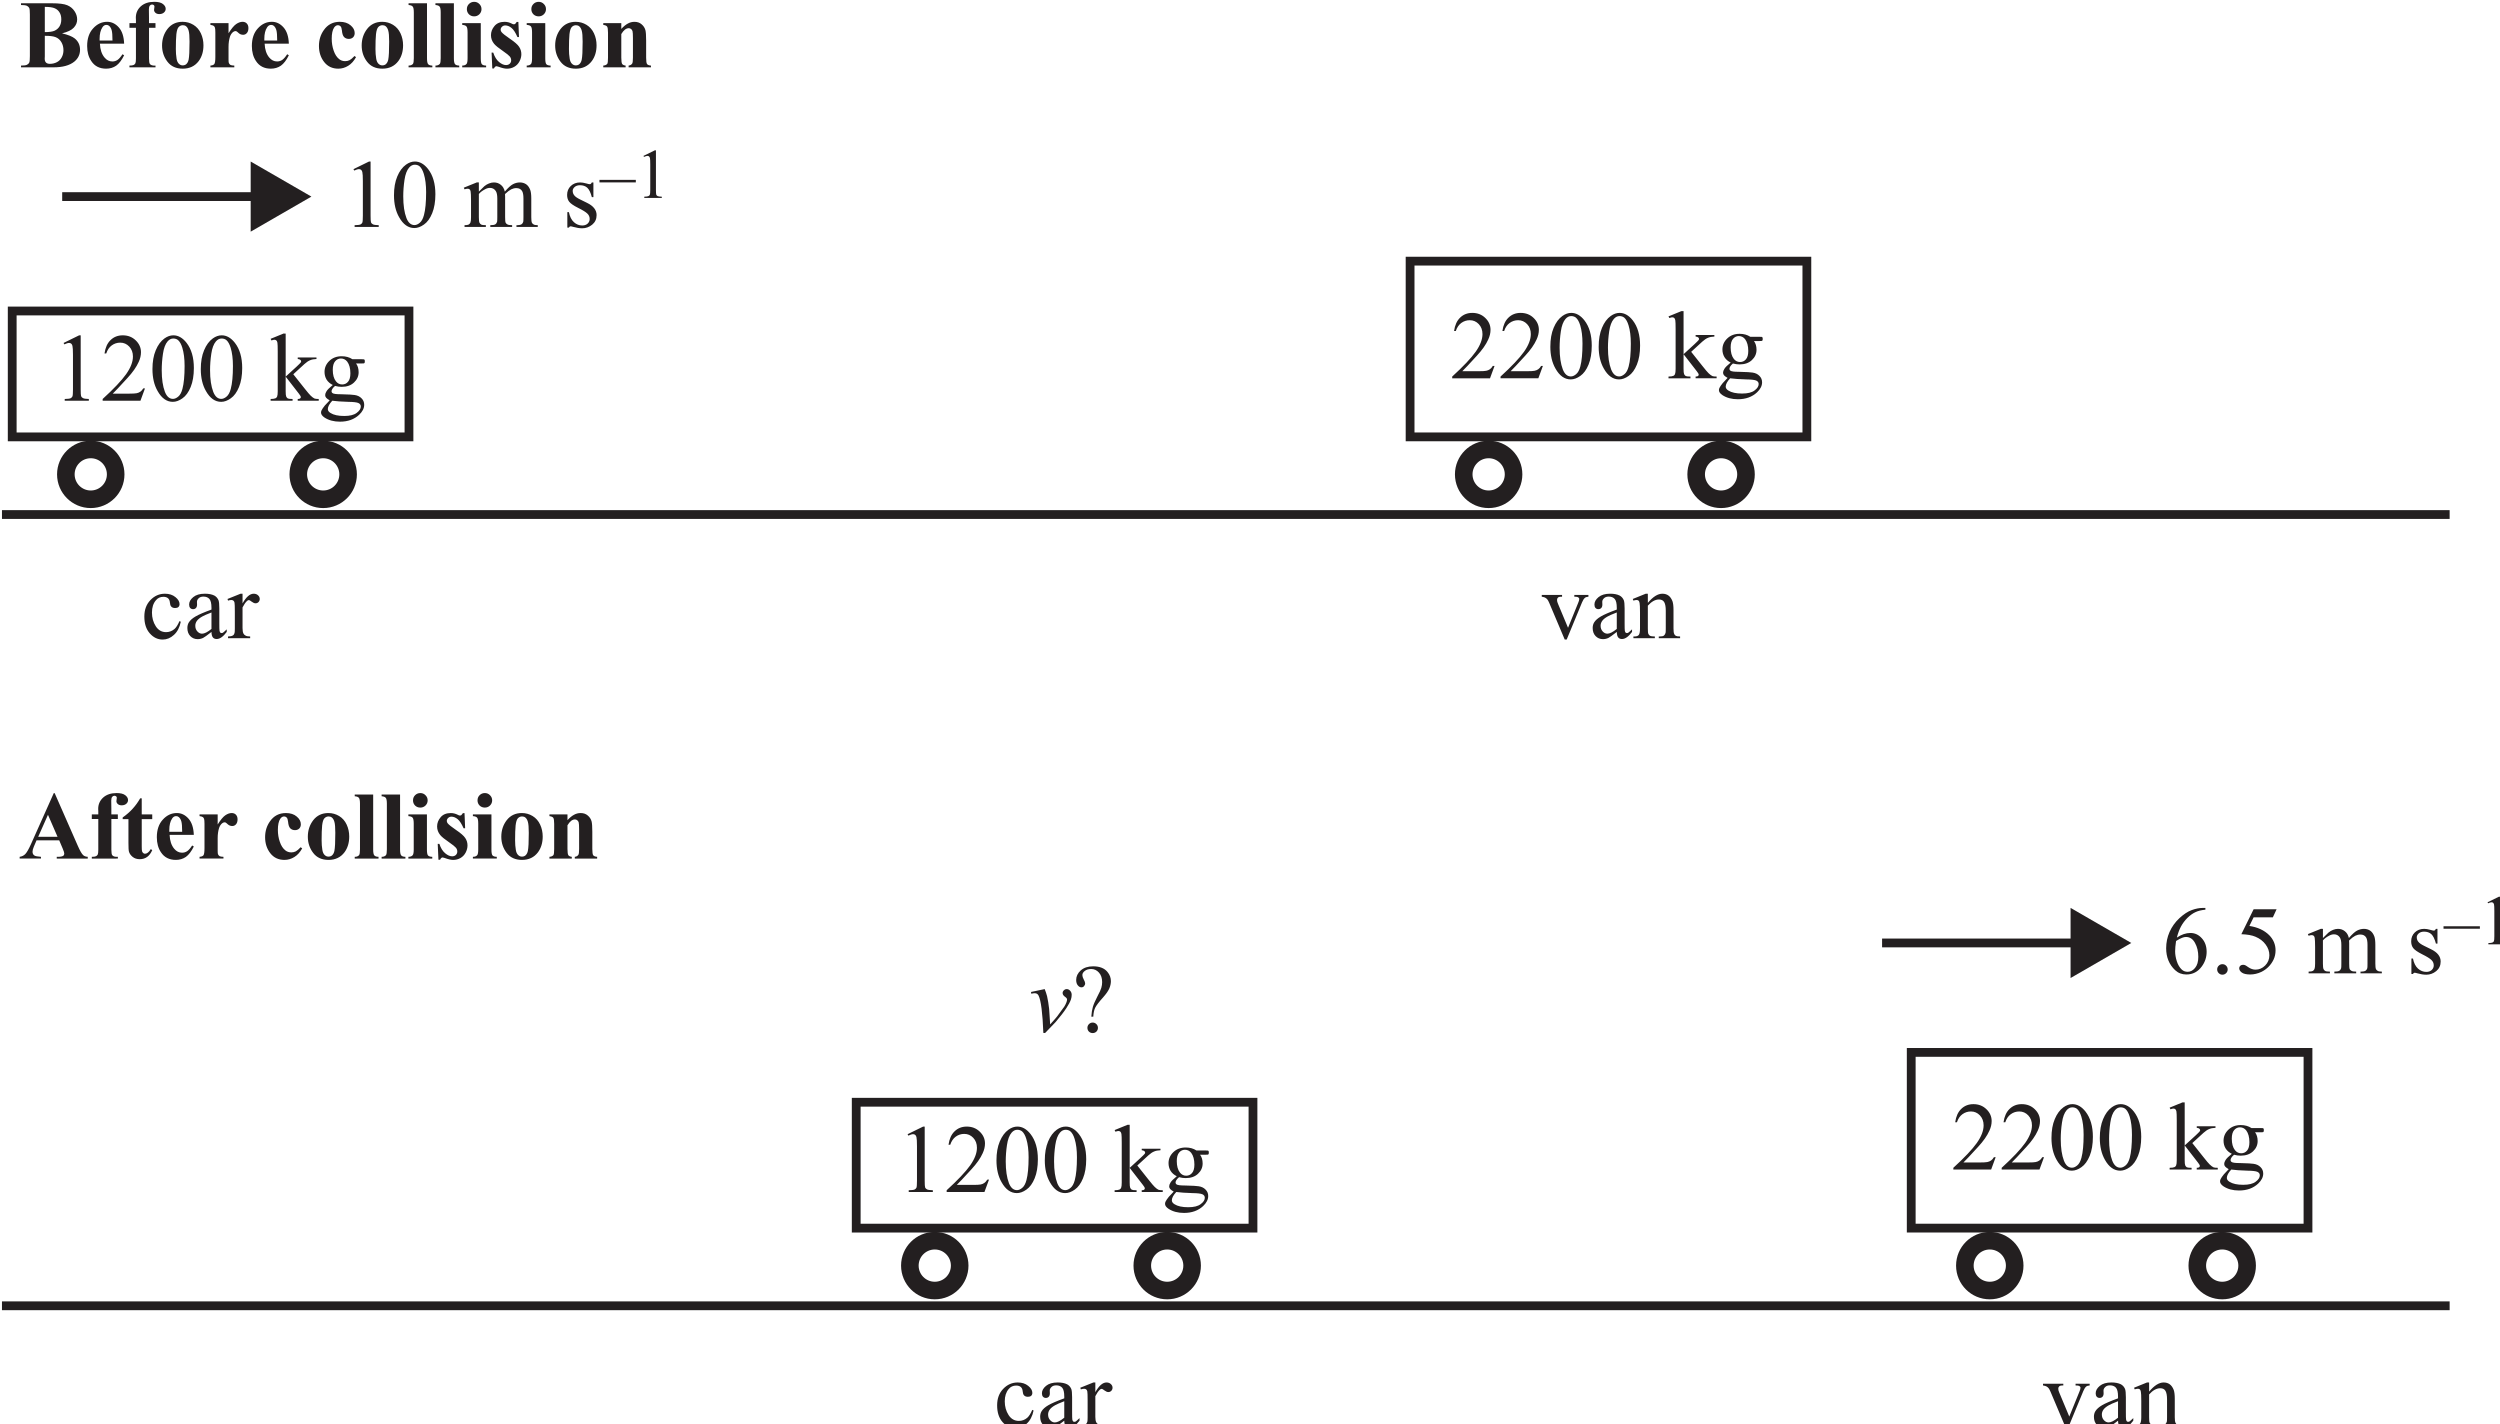 <?xml version="1.0" encoding="UTF-8" standalone="no"?>
<!-- Created with Inkscape (http://www.inkscape.org/) -->

<svg
   width="100.473mm"
   height="57.24mm"
   viewBox="0 0 100.473 57.24"
   version="1.1"
   id="svg1"
   sodipodi:docname="Physics-2021-VCE-10-Long-Question v2.svg"
   inkscape:version="1.3 (0e150ed6c4, 2023-07-21)"
   xmlns:inkscape="http://www.inkscape.org/namespaces/inkscape"
   xmlns:sodipodi="http://sodipodi.sourceforge.net/DTD/sodipodi-0.dtd"
   xmlns="http://www.w3.org/2000/svg"
   xmlns:svg="http://www.w3.org/2000/svg">
  <sodipodi:namedview
     id="namedview1"
     pagecolor="#ffffff"
     bordercolor="#000000"
     borderopacity="0.25"
     inkscape:showpageshadow="2"
     inkscape:pageopacity="0.0"
     inkscape:pagecheckerboard="0"
     inkscape:deskcolor="#d1d1d1"
     inkscape:document-units="mm"
     showgrid="false"
     inkscape:zoom="4.3313078"
     inkscape:cx="189.78102"
     inkscape:cy="135.40945"
     inkscape:window-width="3440"
     inkscape:window-height="1369"
     inkscape:window-x="-8"
     inkscape:window-y="-8"
     inkscape:window-maximized="1"
     inkscape:current-layer="text211" />
  <defs
     id="defs1">
    <clipPath
       clipPathUnits="userSpaceOnUse"
       id="clipPath176">
      <path
         d="m 134.442,542.76 h 309.72 V 716.9 h -309.72 z"
         transform="translate(-155.81,-656.709)"
         id="path176" />
    </clipPath>
    <clipPath
       clipPathUnits="userSpaceOnUse"
       id="clipPath178">
      <path
         d="m 134.442,542.76 h 309.72 V 716.9 h -309.72 z"
         transform="translate(-182.248,-656.709)"
         id="path178" />
    </clipPath>
    <clipPath
       clipPathUnits="userSpaceOnUse"
       id="clipPath182">
      <path
         d="m 134.442,542.76 h 309.72 V 716.9 h -309.72 z"
         transform="translate(-314.81,-656.709)"
         id="path182" />
    </clipPath>
    <clipPath
       clipPathUnits="userSpaceOnUse"
       id="clipPath184">
      <path
         d="m 134.442,542.76 h 309.72 V 716.9 h -309.72 z"
         transform="translate(-341.248,-656.709)"
         id="path184" />
    </clipPath>
    <clipPath
       clipPathUnits="userSpaceOnUse"
       id="clipPath195">
      <path
         d="m 134.442,542.76 h 309.72 V 716.9 h -309.72 z"
         transform="translate(-251.81,-566.709)"
         id="path195" />
    </clipPath>
    <clipPath
       clipPathUnits="userSpaceOnUse"
       id="clipPath197">
      <path
         d="m 134.442,542.76 h 309.72 V 716.9 h -309.72 z"
         transform="translate(-278.248,-566.709)"
         id="path197" />
    </clipPath>
    <clipPath
       clipPathUnits="userSpaceOnUse"
       id="clipPath201">
      <path
         d="m 134.442,542.76 h 309.72 V 716.9 h -309.72 z"
         transform="translate(-371.81,-566.709)"
         id="path201" />
    </clipPath>
    <clipPath
       clipPathUnits="userSpaceOnUse"
       id="clipPath203">
      <path
         d="m 134.442,542.76 h 309.72 V 716.9 h -309.72 z"
         transform="translate(-398.248,-566.709)"
         id="path203" />
    </clipPath>
  </defs>
  <g
     id="group-MC0"
     transform="matrix(0.265,0,0,0.265,-50.404,-46.347)">
    <path
       id="path171"
       d="m 4.9,-3.867 c 0.686,0.164 1.172,0.36 1.453,0.586 0.398,0.328 0.598,0.756 0.598,1.277 0,0.548 -0.22,1.002 -0.656,1.359 C 5.755,-0.213 4.97,6.65625e-4 3.939,6.65625e-4 H 0.236 V -0.199 c 0.334,0 0.562,-0.029 0.68,-0.094 C 1.038,-0.354 1.126,-0.436 1.173,-0.538 1.22,-0.638 1.243,-0.884 1.243,-1.277 v -4.734 c 0,-0.39 -0.023,-0.636 -0.07,-0.738 -0.047,-0.1 -0.135,-0.182 -0.258,-0.246 -0.126,-0.062 -0.352,-0.094 -0.68,-0.094 V -7.288 H 3.728 c 0.835,0 1.424,0.076 1.77,0.223 0.352,0.149 0.624,0.372 0.82,0.668 0.202,0.299 0.305,0.615 0.305,0.949 0,0.352 -0.129,0.665 -0.387,0.938 -0.252,0.275 -0.697,0.489 -1.336,0.645 z M 2.943,-4.007 c 0.507,0 0.882,-0.053 1.125,-0.164 0.24,-0.117 0.425,-0.281 0.551,-0.492 C 4.75,-4.874 4.818,-5.138 4.818,-5.46 4.818,-5.78 4.75,-6.04 4.618,-6.245 4.492,-6.456 4.314,-6.612 4.079,-6.714 3.845,-6.823 3.464,-6.878 2.943,-6.878 Z m 0,0.422 v 2.332 l -0.012,0.27 c 0,0.196 0.05,0.346 0.152,0.445 0.1,0.094 0.246,0.141 0.434,0.141 0.287,0 0.554,-0.062 0.797,-0.188 0.24,-0.123 0.425,-0.308 0.551,-0.551 0.132,-0.24 0.199,-0.51 0.199,-0.809 0,-0.343 -0.079,-0.647 -0.234,-0.914 C 4.671,-3.131 4.454,-3.322 4.173,-3.433 3.898,-3.541 3.488,-3.591 2.943,-3.585 Z m 9.023,0.891 H 9.212 c 0.029,0.674 0.205,1.201 0.527,1.582 0.249,0.299 0.545,0.445 0.891,0.445 0.217,0 0.413,-0.059 0.586,-0.176 0.179,-0.123 0.366,-0.34 0.562,-0.645 l 0.188,0.117 c -0.275,0.557 -0.574,0.949 -0.902,1.184 -0.328,0.226 -0.712,0.34 -1.148,0.34 -0.744,0 -1.307,-0.287 -1.688,-0.867 -0.313,-0.46 -0.469,-1.031 -0.469,-1.711 0,-0.844 0.226,-1.512 0.68,-2.004 0.451,-0.498 0.984,-0.75 1.594,-0.75 0.507,0 0.949,0.211 1.324,0.633 0.375,0.416 0.577,1.031 0.609,1.852 z m -1.324,-0.352 c 0,-0.577 -0.032,-0.973 -0.094,-1.184 C 10.484,-4.447 10.387,-4.611 10.255,-4.722 10.176,-4.792 10.073,-4.827 9.95,-4.827 c -0.188,0 -0.34,0.094 -0.457,0.281 -0.211,0.313 -0.316,0.75 -0.316,1.312 v 0.188 z m 4.157,-1.453 v 3.492 c 0,0.337 0.035,0.548 0.105,0.633 0.108,0.135 0.319,0.193 0.633,0.176 V 6.65625e-4 H 12.572 V -0.199 c 0.226,0 0.387,-0.023 0.48,-0.07 0.094,-0.047 0.158,-0.111 0.199,-0.199 0.038,-0.085 0.059,-0.264 0.059,-0.539 v -3.492 h -0.738 v -0.527 h 0.738 v -0.363 l -0.012,-0.258 c 0,-0.516 0.188,-0.943 0.562,-1.289 0.381,-0.343 0.894,-0.516 1.535,-0.516 0.445,0 0.773,0.082 0.984,0.246 0.211,0.164 0.316,0.349 0.316,0.551 0,0.164 -0.067,0.305 -0.199,0.422 -0.135,0.117 -0.311,0.176 -0.527,0.176 -0.182,0 -0.325,-0.047 -0.434,-0.141 -0.111,-0.1 -0.164,-0.211 -0.164,-0.328 0,-0.029 0.006,-0.097 0.023,-0.199 0.015,-0.062 0.023,-0.12 0.023,-0.176 0,-0.07 -0.021,-0.123 -0.059,-0.164 -0.064,-0.053 -0.135,-0.082 -0.211,-0.082 -0.103,0 -0.188,0.044 -0.258,0.129 -0.07,0.088 -0.105,0.229 -0.105,0.422 l 0.012,0.938 v 0.633 h 0.738 v 0.527 z m 3.826,-0.68 c 0.437,0 0.844,0.114 1.219,0.34 0.375,0.229 0.659,0.551 0.855,0.973 0.193,0.416 0.293,0.867 0.293,1.359 0,0.712 -0.182,1.31 -0.539,1.793 -0.439,0.58 -1.043,0.867 -1.816,0.867 -0.759,0 -1.342,-0.264 -1.746,-0.797 -0.407,-0.53 -0.609,-1.143 -0.609,-1.84 0,-0.718 0.205,-1.348 0.621,-1.887 0.422,-0.539 0.996,-0.809 1.723,-0.809 z m 0.023,0.387 c -0.188,0 -0.349,0.07 -0.48,0.211 -0.126,0.135 -0.211,0.404 -0.258,0.809 -0.041,0.407 -0.059,0.973 -0.059,1.699 0,0.384 0.026,0.744 0.082,1.078 0.038,0.252 0.12,0.442 0.246,0.574 0.132,0.135 0.281,0.199 0.445,0.199 0.155,0 0.287,-0.041 0.398,-0.129 0.141,-0.123 0.234,-0.296 0.281,-0.516 0.07,-0.334 0.105,-1.022 0.105,-2.063 0,-0.609 -0.035,-1.025 -0.105,-1.254 -0.064,-0.226 -0.161,-0.39 -0.293,-0.492 -0.094,-0.076 -0.217,-0.117 -0.363,-0.117 z m 5.197,-0.234 v 1.148 c 0.328,-0.521 0.615,-0.87 0.867,-1.043 0.249,-0.17 0.492,-0.258 0.727,-0.258 0.202,0 0.363,0.064 0.48,0.188 0.123,0.126 0.188,0.302 0.188,0.527 0,0.243 -0.059,0.431 -0.176,0.562 -0.117,0.135 -0.258,0.199 -0.422,0.199 -0.196,0 -0.363,-0.062 -0.504,-0.188 -0.135,-0.123 -0.217,-0.19 -0.246,-0.199 -0.032,-0.023 -0.07,-0.035 -0.117,-0.035 -0.103,0 -0.199,0.041 -0.293,0.117 -0.149,0.126 -0.264,0.299 -0.34,0.516 -0.111,0.352 -0.164,0.738 -0.164,1.16 v 1.453 c 0,0.205 0.012,0.334 0.035,0.387 0.047,0.103 0.108,0.176 0.188,0.223 0.085,0.041 0.229,0.064 0.434,0.07 V 6.65625e-4 H 21.783 V -0.199 c 0.217,-0.015 0.366,-0.073 0.445,-0.176 0.076,-0.1 0.117,-0.369 0.117,-0.809 v -2.777 c 0,-0.287 -0.018,-0.472 -0.047,-0.551 -0.032,-0.1 -0.082,-0.17 -0.152,-0.211 -0.07,-0.047 -0.193,-0.082 -0.363,-0.105 v -0.199 z m 0,0"
       style="fill:#231f20;fill-opacity:1;fill-rule:nonzero;stroke:none"
       aria-label="Befor"
       transform="matrix(1.333,0,0,1.333,193.077,185.105)" />
    <path
       id="path172"
       d="M 4.628,-2.695 H 1.875 c 0.029,0.674 0.205,1.201 0.527,1.582 0.249,0.299 0.545,0.445 0.891,0.445 0.217,0 0.413,-0.059 0.586,-0.176 0.179,-0.123 0.366,-0.34 0.562,-0.645 l 0.188,0.117 c -0.275,0.557 -0.574,0.949 -0.902,1.184 -0.328,0.226 -0.712,0.34 -1.148,0.34 -0.744,0 -1.307,-0.287 -1.687,-0.867 -0.313,-0.46 -0.469,-1.031 -0.469,-1.711 0,-0.844 0.226,-1.512 0.68,-2.004 0.451,-0.498 0.984,-0.75 1.594,-0.75 0.507,0 0.949,0.211 1.324,0.633 0.375,0.416 0.577,1.031 0.609,1.852 z M 3.304,-3.046 c 0,-0.577 -0.032,-0.973 -0.094,-1.184 C 3.146,-4.447 3.049,-4.611 2.918,-4.722 2.838,-4.792 2.736,-4.827 2.613,-4.827 c -0.188,0 -0.34,0.094 -0.457,0.281 -0.211,0.313 -0.316,0.75 -0.316,1.312 v 0.188 z m 8.795,1.758 0.176,0.129 c -0.243,0.439 -0.539,0.768 -0.891,0.984 -0.352,0.217 -0.727,0.328 -1.125,0.328 -0.674,0 -1.207,-0.249 -1.605,-0.75 C 8.255,-1.104 8.056,-1.713 8.056,-2.425 c 0,-0.686 0.182,-1.289 0.551,-1.805 0.437,-0.633 1.043,-0.949 1.816,-0.949 0.516,0 0.926,0.135 1.23,0.398 0.311,0.258 0.469,0.551 0.469,0.879 0,0.205 -0.064,0.369 -0.188,0.492 -0.126,0.117 -0.287,0.176 -0.48,0.176 -0.22,0 -0.398,-0.07 -0.539,-0.211 -0.135,-0.141 -0.217,-0.39 -0.246,-0.75 -0.023,-0.226 -0.076,-0.381 -0.152,-0.469 -0.088,-0.085 -0.185,-0.129 -0.293,-0.129 -0.173,0 -0.322,0.091 -0.445,0.27 -0.182,0.275 -0.27,0.697 -0.27,1.266 0,0.478 0.073,0.932 0.223,1.359 0.146,0.431 0.354,0.75 0.621,0.961 0.193,0.158 0.425,0.234 0.691,0.234 0.179,0 0.346,-0.038 0.504,-0.117 0.155,-0.085 0.34,-0.24 0.551,-0.469 z m 3.161,-3.891 c 0.437,0 0.844,0.114 1.219,0.34 0.375,0.229 0.659,0.551 0.855,0.973 0.193,0.416 0.293,0.867 0.293,1.359 0,0.712 -0.182,1.31 -0.539,1.793 -0.439,0.58 -1.043,0.867 -1.816,0.867 -0.759,0 -1.342,-0.264 -1.746,-0.797 -0.407,-0.53 -0.609,-1.143 -0.609,-1.84 0,-0.718 0.205,-1.348 0.621,-1.887 0.422,-0.539 0.996,-0.809 1.723,-0.809 z m 0.023,0.387 c -0.188,0 -0.349,0.07 -0.48,0.211 -0.126,0.135 -0.211,0.404 -0.258,0.809 -0.041,0.407 -0.059,0.973 -0.059,1.699 0,0.384 0.026,0.744 0.082,1.078 0.038,0.252 0.12,0.442 0.246,0.574 0.132,0.135 0.281,0.199 0.445,0.199 0.155,0 0.287,-0.041 0.398,-0.129 0.141,-0.123 0.234,-0.296 0.281,-0.516 0.07,-0.334 0.105,-1.022 0.105,-2.063 0,-0.609 -0.035,-1.025 -0.105,-1.254 -0.064,-0.226 -0.161,-0.39 -0.293,-0.492 -0.094,-0.076 -0.217,-0.117 -0.363,-0.117 z m 5.065,-2.496 v 6.246 c 0,0.352 0.041,0.58 0.129,0.68 0.085,0.103 0.246,0.158 0.48,0.164 V 6.65625e-4 H 18.252 V -0.199 c 0.217,0 0.381,-0.062 0.492,-0.188 0.07,-0.085 0.105,-0.305 0.105,-0.656 v -5.203 c 0,-0.352 -0.044,-0.574 -0.129,-0.668 -0.079,-0.1 -0.234,-0.158 -0.469,-0.176 v -0.199 z m 3.059,0 v 6.246 c 0,0.352 0.041,0.58 0.129,0.68 0.085,0.103 0.246,0.158 0.48,0.164 V 6.65625e-4 H 21.31 V -0.199 c 0.217,0 0.381,-0.062 0.492,-0.188 0.07,-0.085 0.105,-0.305 0.105,-0.656 v -5.203 c 0,-0.352 -0.044,-0.574 -0.129,-0.668 -0.079,-0.1 -0.234,-0.158 -0.469,-0.176 v -0.199 z m 2.309,-0.164 c 0.234,0 0.428,0.082 0.586,0.246 0.164,0.158 0.246,0.352 0.246,0.586 0,0.229 -0.082,0.422 -0.246,0.586 -0.164,0.158 -0.36,0.234 -0.586,0.234 -0.234,0 -0.434,-0.076 -0.598,-0.234 -0.158,-0.164 -0.234,-0.357 -0.234,-0.586 0,-0.234 0.076,-0.428 0.234,-0.586 0.164,-0.164 0.363,-0.246 0.598,-0.246 z m 0.75,2.426 v 3.984 c 0,0.352 0.038,0.58 0.117,0.68 0.085,0.103 0.249,0.158 0.492,0.164 V 6.65625e-4 h -2.719 V -0.199 c 0.226,0 0.39,-0.062 0.492,-0.188 0.076,-0.085 0.117,-0.305 0.117,-0.656 v -2.93 c 0,-0.357 -0.044,-0.586 -0.129,-0.68 -0.079,-0.1 -0.24,-0.158 -0.48,-0.176 v -0.199 z m 4.277,-0.141 0.07,1.723 h -0.176 c -0.22,-0.507 -0.445,-0.855 -0.68,-1.043 -0.234,-0.188 -0.469,-0.281 -0.703,-0.281 -0.149,0 -0.275,0.053 -0.375,0.152 -0.103,0.094 -0.152,0.208 -0.152,0.34 0,0.094 0.035,0.185 0.105,0.27 0.117,0.149 0.437,0.404 0.961,0.762 0.521,0.352 0.867,0.653 1.031,0.902 0.17,0.252 0.258,0.533 0.258,0.844 0,0.275 -0.07,0.548 -0.211,0.82 -0.141,0.267 -0.34,0.475 -0.598,0.621 -0.252,0.141 -0.527,0.211 -0.832,0.211 -0.243,0 -0.562,-0.076 -0.961,-0.223 -0.111,-0.038 -0.185,-0.059 -0.223,-0.059 -0.117,0 -0.217,0.088 -0.293,0.258 h -0.188 L 27.697,-1.675 h 0.188 c 0.155,0.478 0.375,0.832 0.656,1.066 0.281,0.234 0.545,0.352 0.797,0.352 0.17,0 0.311,-0.05 0.422,-0.152 0.108,-0.108 0.164,-0.237 0.164,-0.387 0,-0.17 -0.056,-0.319 -0.164,-0.445 -0.103,-0.123 -0.34,-0.316 -0.715,-0.574 -0.548,-0.375 -0.902,-0.662 -1.066,-0.867 -0.234,-0.287 -0.352,-0.612 -0.352,-0.973 0,-0.381 0.132,-0.729 0.398,-1.043 0.264,-0.319 0.65,-0.48 1.16,-0.48 0.272,0 0.539,0.067 0.797,0.199 0.094,0.056 0.17,0.082 0.234,0.082 0.062,0 0.111,-0.012 0.152,-0.035 0.038,-0.029 0.1,-0.108 0.188,-0.234 z m 2.309,-2.285 c 0.234,0 0.428,0.082 0.586,0.246 0.164,0.158 0.246,0.352 0.246,0.586 0,0.229 -0.082,0.422 -0.246,0.586 -0.164,0.158 -0.36,0.234 -0.586,0.234 -0.234,0 -0.434,-0.076 -0.598,-0.234 -0.158,-0.164 -0.234,-0.357 -0.234,-0.586 0,-0.234 0.076,-0.428 0.234,-0.586 0.164,-0.164 0.363,-0.246 0.598,-0.246 z m 0.75,2.426 v 3.984 c 0,0.352 0.038,0.58 0.117,0.68 0.085,0.103 0.249,0.158 0.492,0.164 V 6.65625e-4 h -2.719 V -0.199 c 0.226,0 0.39,-0.062 0.492,-0.188 0.076,-0.085 0.117,-0.305 0.117,-0.656 v -2.93 c 0,-0.357 -0.044,-0.586 -0.129,-0.68 -0.079,-0.1 -0.24,-0.158 -0.48,-0.176 v -0.199 z m 3.469,-0.152 c 0.437,0 0.844,0.114 1.219,0.34 0.375,0.229 0.659,0.551 0.855,0.973 0.193,0.416 0.293,0.867 0.293,1.359 0,0.712 -0.182,1.31 -0.539,1.793 -0.439,0.58 -1.043,0.867 -1.816,0.867 -0.759,0 -1.342,-0.264 -1.746,-0.797 -0.407,-0.53 -0.609,-1.143 -0.609,-1.84 0,-0.718 0.205,-1.348 0.621,-1.887 0.422,-0.539 0.996,-0.809 1.723,-0.809 z m 0.023,0.387 c -0.188,0 -0.349,0.07 -0.48,0.211 -0.126,0.135 -0.211,0.404 -0.258,0.809 -0.041,0.407 -0.059,0.973 -0.059,1.699 0,0.384 0.026,0.744 0.082,1.078 0.038,0.252 0.12,0.442 0.246,0.574 0.132,0.135 0.281,0.199 0.445,0.199 0.155,0 0.287,-0.041 0.398,-0.129 0.141,-0.123 0.234,-0.296 0.281,-0.516 0.07,-0.334 0.105,-1.022 0.105,-2.063 0,-0.609 -0.035,-1.025 -0.105,-1.254 -0.064,-0.226 -0.161,-0.39 -0.293,-0.492 -0.094,-0.076 -0.217,-0.117 -0.363,-0.117 z m 5.159,-0.234 v 0.656 c 0.258,-0.281 0.504,-0.483 0.738,-0.609 0.234,-0.132 0.486,-0.199 0.762,-0.199 0.328,0 0.598,0.094 0.809,0.281 0.217,0.182 0.363,0.404 0.434,0.668 0.053,0.205 0.082,0.598 0.082,1.184 v 1.945 c 0,0.393 0.035,0.633 0.105,0.727 0.07,0.094 0.217,0.152 0.445,0.176 V 6.65625e-4 H 43.286 V -0.199 c 0.188,-0.023 0.322,-0.1 0.41,-0.234 0.053,-0.085 0.082,-0.308 0.082,-0.668 v -2.227 c 0,-0.413 -0.018,-0.674 -0.047,-0.785 -0.032,-0.108 -0.088,-0.19 -0.164,-0.246 -0.079,-0.062 -0.164,-0.094 -0.258,-0.094 -0.305,0 -0.592,0.223 -0.855,0.668 v 2.684 c 0,0.384 0.035,0.627 0.105,0.727 0.07,0.094 0.199,0.152 0.387,0.176 V 6.65625e-4 H 40.403 V -0.199 c 0.211,-0.015 0.363,-0.082 0.457,-0.199 0.053,-0.076 0.082,-0.311 0.082,-0.703 v -2.836 c 0,-0.375 -0.035,-0.609 -0.105,-0.703 -0.064,-0.094 -0.208,-0.155 -0.434,-0.188 v -0.199 z m 0,0"
       style="fill:#231f20;fill-opacity:1;fill-rule:nonzero;stroke:none"
       aria-label="e collision"
       transform="matrix(1.333,0,0,1.333,227.837,185.105)" />
    <path
       id="path173"
       d="M 0,0 H 278.475"
       style="fill:none;stroke:#231f20;stroke-width:1;stroke-linecap:butt;stroke-linejoin:miter;stroke-miterlimit:10;stroke-dasharray:none;stroke-opacity:1"
       transform="matrix(1.333,0,0,-1.333,190.502,252.927)" />
    <path
       id="path174"
       d="M 0,0 H -45.141 V -14.323 H 0 Z"
       style="fill:none;stroke:#231f20;stroke-width:1;stroke-linecap:butt;stroke-linejoin:miter;stroke-miterlimit:10;stroke-dasharray:none;stroke-opacity:1"
       transform="matrix(1.333,0,0,-1.333,252.228,222.058)" />
    <path
       id="path175"
       d="m 0,0 c 0,-1.566 -1.269,-2.835 -2.835,-2.835 -1.565,0 -2.834,1.269 -2.834,2.835 0,1.565 1.269,2.834 2.834,2.834 C -1.269,2.834 0,1.565 0,0 Z"
       style="fill:none;stroke:#231f20;stroke-width:2;stroke-linecap:butt;stroke-linejoin:miter;stroke-miterlimit:10;stroke-dasharray:none;stroke-opacity:1"
       transform="matrix(1.333,0,0,-1.333,207.747,246.835)"
       clip-path="url(#clipPath176)" />
    <path
       id="path177"
       d="m 0,0 c 0,-1.566 -1.269,-2.835 -2.835,-2.835 -1.565,0 -2.834,1.269 -2.834,2.835 0,1.565 1.269,2.834 2.834,2.834 C -1.269,2.834 0,1.565 0,0 Z"
       style="fill:none;stroke:#231f20;stroke-width:2;stroke-linecap:butt;stroke-linejoin:miter;stroke-miterlimit:10;stroke-dasharray:none;stroke-opacity:1"
       transform="matrix(1.333,0,0,-1.333,242.997,246.835)"
       clip-path="url(#clipPath178)" />
    <path
       id="path179"
       d="m 1.289,-6.575 1.77,-0.867 h 0.176 v 6.152 c 0,0.416 0.015,0.674 0.047,0.773 0.038,0.094 0.111,0.17 0.223,0.223 0.108,0.056 0.328,0.088 0.656,0.094 V -3.59375e-4 H 1.418 V -0.2 c 0.343,-0.006 0.565,-0.035 0.668,-0.082 0.1,-0.053 0.17,-0.123 0.211,-0.211 0.038,-0.094 0.059,-0.357 0.059,-0.797 v -3.926 c 0,-0.53 -0.021,-0.87 -0.059,-1.02 -0.023,-0.117 -0.07,-0.202 -0.141,-0.258 -0.064,-0.053 -0.141,-0.082 -0.234,-0.082 -0.135,0 -0.316,0.056 -0.551,0.164 z m 9.261,5.168 -0.516,1.406 H 5.734 V -0.2 c 1.266,-1.154 2.156,-2.098 2.672,-2.824 0.516,-0.732 0.773,-1.4 0.773,-2.004 0,-0.46 -0.141,-0.838 -0.422,-1.137 -0.281,-0.296 -0.621,-0.445 -1.02,-0.445 -0.36,0 -0.686,0.105 -0.973,0.316 -0.281,0.205 -0.489,0.51 -0.621,0.914 H 5.945 c 0.094,-0.662 0.322,-1.172 0.691,-1.523 0.366,-0.357 0.826,-0.539 1.383,-0.539 0.592,0 1.084,0.193 1.477,0.574 0.398,0.384 0.598,0.832 0.598,1.348 0,0.369 -0.088,0.735 -0.258,1.102 -0.258,0.58 -0.688,1.192 -1.289,1.84 -0.891,0.979 -1.447,1.567 -1.664,1.77 h 1.898 c 0.39,0 0.662,-0.015 0.82,-0.047 0.155,-0.029 0.296,-0.088 0.422,-0.176 0.123,-0.085 0.234,-0.211 0.328,-0.375 z m 0.85,-2.191 c 0,-0.835 0.123,-1.55 0.375,-2.145 0.249,-0.601 0.58,-1.049 0.996,-1.348 0.328,-0.234 0.662,-0.352 1.008,-0.352 0.554,0 1.055,0.287 1.5,0.855 0.554,0.712 0.832,1.67 0.832,2.871 0,0.844 -0.123,1.564 -0.363,2.156 -0.243,0.595 -0.557,1.025 -0.938,1.289 -0.375,0.267 -0.738,0.398 -1.09,0.398 -0.697,0 -1.274,-0.41 -1.734,-1.23 C 11.593,-1.787 11.4,-2.619 11.4,-3.598 Z m 1.055,0.129 c 0,1.008 0.12,1.828 0.363,2.461 0.211,0.533 0.516,0.797 0.914,0.797 0.193,0 0.393,-0.085 0.598,-0.258 0.211,-0.17 0.369,-0.463 0.48,-0.879 0.164,-0.609 0.246,-1.477 0.246,-2.602 0,-0.826 -0.088,-1.518 -0.258,-2.074 -0.126,-0.413 -0.29,-0.706 -0.492,-0.879 -0.149,-0.117 -0.328,-0.176 -0.539,-0.176 -0.243,0 -0.457,0.111 -0.645,0.328 -0.258,0.299 -0.434,0.768 -0.527,1.406 -0.094,0.633 -0.141,1.26 -0.141,1.875 z m 4.444,-0.129 c 0,-0.835 0.123,-1.55 0.375,-2.145 0.249,-0.601 0.58,-1.049 0.996,-1.348 0.328,-0.234 0.662,-0.352 1.008,-0.352 0.554,0 1.055,0.287 1.5,0.855 0.554,0.712 0.832,1.67 0.832,2.871 0,0.844 -0.123,1.564 -0.363,2.156 -0.243,0.595 -0.557,1.025 -0.938,1.289 -0.375,0.267 -0.738,0.398 -1.09,0.398 -0.697,0 -1.274,-0.41 -1.734,-1.23 C 17.092,-1.787 16.899,-2.619 16.899,-3.598 Z m 1.055,0.129 c 0,1.008 0.12,1.828 0.363,2.461 0.211,0.533 0.516,0.797 0.914,0.797 0.193,0 0.393,-0.085 0.598,-0.258 0.211,-0.17 0.369,-0.463 0.48,-0.879 0.164,-0.609 0.246,-1.477 0.246,-2.602 0,-0.826 -0.088,-1.518 -0.258,-2.074 -0.126,-0.413 -0.29,-0.706 -0.492,-0.879 -0.149,-0.117 -0.328,-0.176 -0.539,-0.176 -0.243,0 -0.457,0.111 -0.645,0.328 -0.258,0.299 -0.434,0.768 -0.527,1.406 -0.094,0.633 -0.141,1.26 -0.141,1.875 z m 8.602,-4.172 v 4.898 l 1.242,-1.137 c 0.264,-0.249 0.422,-0.404 0.469,-0.469 0.029,-0.038 0.047,-0.082 0.047,-0.129 0,-0.07 -0.032,-0.129 -0.094,-0.176 -0.064,-0.053 -0.161,-0.085 -0.293,-0.094 v -0.176 h 2.133 v 0.176 c -0.29,0.009 -0.533,0.056 -0.727,0.141 -0.196,0.079 -0.41,0.223 -0.645,0.434 l -1.266,1.16 1.266,1.594 c 0.352,0.445 0.589,0.727 0.715,0.844 0.17,0.164 0.319,0.275 0.445,0.328 0.094,0.032 0.249,0.047 0.469,0.047 v 0.199 h -2.391 V -0.2 c 0.132,0 0.223,-0.018 0.27,-0.059 0.053,-0.038 0.082,-0.088 0.082,-0.152 0,-0.085 -0.076,-0.217 -0.223,-0.398 l -1.5,-1.934 v 1.641 c 0,0.313 0.018,0.521 0.059,0.621 0.047,0.103 0.108,0.176 0.188,0.223 0.085,0.041 0.264,0.059 0.539,0.059 V -3.59375e-4 H 24.844 V -0.2 c 0.249,0 0.437,-0.026 0.562,-0.082 0.076,-0.038 0.135,-0.1 0.176,-0.188 0.047,-0.117 0.07,-0.319 0.07,-0.609 v -4.488 c 0,-0.562 -0.012,-0.905 -0.035,-1.031 -0.023,-0.132 -0.067,-0.223 -0.129,-0.27 -0.056,-0.047 -0.129,-0.07 -0.223,-0.07 -0.07,0 -0.182,0.029 -0.328,0.082 l -0.094,-0.188 1.465,-0.598 z m 5.358,5.848 c -0.305,-0.146 -0.539,-0.352 -0.703,-0.609 -0.158,-0.264 -0.234,-0.557 -0.234,-0.879 0,-0.483 0.182,-0.902 0.551,-1.254 0.366,-0.352 0.835,-0.527 1.406,-0.527 0.469,0 0.873,0.114 1.219,0.34 h 1.043 c 0.155,0 0.246,0.006 0.27,0.012 0.023,0.009 0.041,0.023 0.059,0.047 0.023,0.032 0.035,0.091 0.035,0.176 0,0.094 -0.012,0.158 -0.035,0.188 -0.009,0.018 -0.029,0.032 -0.059,0.047 -0.023,0.009 -0.114,0.012 -0.27,0.012 h -0.633 c 0.193,0.258 0.293,0.592 0.293,0.996 0,0.454 -0.176,0.844 -0.527,1.172 -0.346,0.328 -0.814,0.492 -1.406,0.492 -0.243,0 -0.492,-0.035 -0.75,-0.105 -0.158,0.135 -0.264,0.252 -0.316,0.352 -0.056,0.103 -0.082,0.188 -0.082,0.258 0,0.064 0.026,0.126 0.082,0.188 0.062,0.056 0.179,0.094 0.352,0.117 0.1,0.018 0.352,0.029 0.75,0.035 0.741,0.018 1.222,0.044 1.441,0.082 0.328,0.047 0.589,0.173 0.785,0.375 0.202,0.196 0.305,0.439 0.305,0.738 0,0.398 -0.193,0.776 -0.574,1.137 -0.557,0.521 -1.283,0.785 -2.18,0.785 -0.697,0 -1.283,-0.158 -1.758,-0.469 -0.267,-0.182 -0.398,-0.369 -0.398,-0.562 0,-0.088 0.018,-0.173 0.059,-0.258 0.062,-0.135 0.188,-0.316 0.375,-0.551 0.023,-0.032 0.205,-0.229 0.551,-0.586 -0.188,-0.108 -0.322,-0.205 -0.398,-0.293 -0.079,-0.085 -0.117,-0.188 -0.117,-0.305 0,-0.123 0.05,-0.27 0.152,-0.434 0.1,-0.17 0.34,-0.41 0.715,-0.715 z m 0.926,-3.012 c -0.258,0 -0.478,0.105 -0.656,0.316 -0.182,0.211 -0.27,0.536 -0.27,0.973 0,0.562 0.12,1.002 0.363,1.312 0.188,0.234 0.422,0.352 0.703,0.352 0.272,0 0.495,-0.1 0.668,-0.305 0.179,-0.202 0.27,-0.521 0.27,-0.961 0,-0.568 -0.123,-1.014 -0.363,-1.336 -0.188,-0.234 -0.428,-0.352 -0.715,-0.352 z m -0.984,4.805 c -0.164,0.179 -0.29,0.346 -0.375,0.504 -0.088,0.164 -0.129,0.311 -0.129,0.445 0,0.17 0.1,0.319 0.305,0.445 0.357,0.226 0.879,0.34 1.559,0.34 0.639,0 1.113,-0.117 1.418,-0.352 0.311,-0.229 0.469,-0.469 0.469,-0.727 0,-0.182 -0.094,-0.313 -0.281,-0.398 -0.188,-0.079 -0.557,-0.123 -1.102,-0.129 -0.806,-0.023 -1.427,-0.067 -1.863,-0.129 z m 0,0"
       style="fill:#231f20;fill-opacity:1;fill-rule:nonzero;stroke:none"
       aria-label="1200 kg"
       transform="matrix(1.333,0,0,1.333,198.129,235.669)" />
    <path
       id="path180"
       d="M 0,0 H -45.141 V -19.992 H 0 Z"
       style="fill:none;stroke:#231f20;stroke-width:1;stroke-linecap:butt;stroke-linejoin:miter;stroke-miterlimit:10;stroke-dasharray:none;stroke-opacity:1"
       transform="matrix(1.333,0,0,-1.333,464.228,214.499)" />
    <path
       id="path181"
       d="m 0,0 c 0,-1.566 -1.27,-2.835 -2.835,-2.835 -1.565,0 -2.835,1.269 -2.835,2.835 0,1.565 1.27,2.834 2.835,2.834 C -1.27,2.834 0,1.565 0,0 Z"
       style="fill:none;stroke:#231f20;stroke-width:2;stroke-linecap:butt;stroke-linejoin:miter;stroke-miterlimit:10;stroke-dasharray:none;stroke-opacity:1"
       transform="matrix(1.333,0,0,-1.333,419.747,246.835)"
       clip-path="url(#clipPath182)" />
    <path
       id="path183"
       d="m 0,0 c 0,-1.566 -1.27,-2.835 -2.835,-2.835 -1.565,0 -2.835,1.269 -2.835,2.835 0,1.565 1.27,2.834 2.835,2.834 C -1.27,2.834 0,1.565 0,0 Z"
       style="fill:none;stroke:#231f20;stroke-width:2;stroke-linecap:butt;stroke-linejoin:miter;stroke-miterlimit:10;stroke-dasharray:none;stroke-opacity:1"
       transform="matrix(1.333,0,0,-1.333,454.997,246.835)"
       clip-path="url(#clipPath184)" />
    <path
       id="path185"
       d="M 5.051,-1.407 4.535,-3.171875e-4 H 0.235 V -0.2 C 1.5,-1.354 2.391,-2.297 2.906,-3.024 c 0.516,-0.732 0.773,-1.4 0.773,-2.004 0,-0.46 -0.141,-0.838 -0.422,-1.137 -0.281,-0.296 -0.621,-0.445 -1.02,-0.445 -0.36,0 -0.686,0.105 -0.973,0.316 -0.281,0.205 -0.489,0.51 -0.621,0.914 H 0.445 c 0.094,-0.662 0.322,-1.172 0.691,-1.523 0.366,-0.357 0.826,-0.539 1.383,-0.539 0.592,0 1.084,0.193 1.477,0.574 0.398,0.384 0.598,0.832 0.598,1.348 0,0.369 -0.088,0.735 -0.258,1.102 -0.258,0.58 -0.688,1.192 -1.289,1.84 -0.891,0.979 -1.447,1.567 -1.664,1.77 h 1.898 c 0.39,0 0.662,-0.015 0.82,-0.047 0.155,-0.029 0.296,-0.088 0.422,-0.176 0.123,-0.085 0.234,-0.211 0.328,-0.375 z m 5.499,0 -0.516,1.406 H 5.734 V -0.2 c 1.266,-1.154 2.156,-2.098 2.672,-2.824 0.516,-0.732 0.773,-1.4 0.773,-2.004 0,-0.46 -0.141,-0.838 -0.422,-1.137 -0.281,-0.296 -0.621,-0.445 -1.02,-0.445 -0.36,0 -0.686,0.105 -0.973,0.316 -0.281,0.205 -0.489,0.51 -0.621,0.914 H 5.945 c 0.094,-0.662 0.322,-1.172 0.691,-1.523 0.366,-0.357 0.826,-0.539 1.383,-0.539 0.592,0 1.084,0.193 1.477,0.574 0.398,0.384 0.598,0.832 0.598,1.348 0,0.369 -0.088,0.735 -0.258,1.102 -0.258,0.58 -0.688,1.192 -1.289,1.84 -0.891,0.979 -1.447,1.567 -1.664,1.77 h 1.898 c 0.39,0 0.662,-0.015 0.82,-0.047 0.155,-0.029 0.296,-0.088 0.422,-0.176 0.123,-0.085 0.234,-0.211 0.328,-0.375 z m 0.85,-2.191 c 0,-0.835 0.123,-1.55 0.375,-2.145 0.249,-0.601 0.58,-1.049 0.996,-1.348 0.328,-0.234 0.662,-0.352 1.008,-0.352 0.554,0 1.055,0.287 1.5,0.855 0.554,0.712 0.832,1.67 0.832,2.871 0,0.844 -0.123,1.564 -0.363,2.156 -0.243,0.595 -0.557,1.025 -0.938,1.289 -0.375,0.267 -0.738,0.398 -1.09,0.398 -0.697,0 -1.274,-0.41 -1.734,-1.23 -0.393,-0.686 -0.586,-1.518 -0.586,-2.496 z m 1.055,0.129 c 0,1.008 0.12,1.828 0.363,2.461 0.211,0.533 0.516,0.797 0.914,0.797 0.193,0 0.393,-0.085 0.598,-0.258 0.211,-0.17 0.369,-0.463 0.48,-0.879 0.164,-0.609 0.246,-1.477 0.246,-2.602 0,-0.826 -0.088,-1.518 -0.258,-2.074 -0.126,-0.413 -0.29,-0.706 -0.492,-0.879 -0.149,-0.117 -0.328,-0.176 -0.539,-0.176 -0.243,0 -0.457,0.111 -0.645,0.328 -0.258,0.299 -0.434,0.768 -0.527,1.406 -0.094,0.633 -0.141,1.26 -0.141,1.875 z m 4.444,-0.129 c 0,-0.835 0.123,-1.55 0.375,-2.145 0.249,-0.601 0.58,-1.049 0.996,-1.348 0.328,-0.234 0.662,-0.352 1.008,-0.352 0.554,0 1.055,0.287 1.5,0.855 0.554,0.712 0.832,1.67 0.832,2.871 0,0.844 -0.123,1.564 -0.363,2.156 -0.243,0.595 -0.557,1.025 -0.938,1.289 -0.375,0.267 -0.738,0.398 -1.09,0.398 -0.697,0 -1.274,-0.41 -1.734,-1.23 -0.393,-0.686 -0.586,-1.518 -0.586,-2.496 z m 1.055,0.129 c 0,1.008 0.12,1.828 0.363,2.461 0.211,0.533 0.516,0.797 0.914,0.797 0.193,0 0.393,-0.085 0.598,-0.258 0.211,-0.17 0.369,-0.463 0.48,-0.879 0.164,-0.609 0.246,-1.477 0.246,-2.602 0,-0.826 -0.088,-1.518 -0.258,-2.074 -0.126,-0.413 -0.29,-0.706 -0.492,-0.879 -0.149,-0.117 -0.328,-0.176 -0.539,-0.176 -0.243,0 -0.457,0.111 -0.645,0.328 -0.258,0.299 -0.434,0.768 -0.527,1.406 -0.094,0.633 -0.141,1.26 -0.141,1.875 z m 8.602,-4.172 v 4.898 l 1.242,-1.137 c 0.264,-0.249 0.422,-0.404 0.469,-0.469 0.029,-0.038 0.047,-0.082 0.047,-0.129 0,-0.07 -0.032,-0.129 -0.094,-0.176 -0.064,-0.053 -0.161,-0.085 -0.293,-0.094 v -0.176 h 2.133 v 0.176 c -0.29,0.009 -0.533,0.056 -0.727,0.141 -0.196,0.079 -0.41,0.223 -0.645,0.434 l -1.266,1.16 1.266,1.594 c 0.352,0.445 0.589,0.727 0.715,0.844 0.17,0.164 0.319,0.275 0.445,0.328 0.094,0.032 0.249,0.047 0.469,0.047 v 0.199 h -2.391 V -0.2 c 0.132,0 0.223,-0.018 0.27,-0.059 0.053,-0.038 0.082,-0.088 0.082,-0.152 0,-0.085 -0.076,-0.217 -0.223,-0.398 l -1.5,-1.934 v 1.641 c 0,0.313 0.018,0.521 0.059,0.621 0.047,0.103 0.108,0.176 0.188,0.223 0.085,0.041 0.264,0.059 0.539,0.059 V -3.171875e-4 H 24.844 V -0.2 c 0.249,0 0.437,-0.026 0.562,-0.082 0.076,-0.038 0.135,-0.1 0.176,-0.188 0.047,-0.117 0.07,-0.319 0.07,-0.609 v -4.488 c 0,-0.562 -0.012,-0.905 -0.035,-1.031 -0.023,-0.132 -0.067,-0.223 -0.129,-0.27 -0.056,-0.047 -0.129,-0.07 -0.223,-0.07 -0.07,0 -0.182,0.029 -0.328,0.082 l -0.094,-0.188 1.465,-0.598 z m 5.358,5.848 c -0.305,-0.146 -0.539,-0.352 -0.703,-0.609 -0.158,-0.264 -0.234,-0.557 -0.234,-0.879 0,-0.483 0.182,-0.902 0.551,-1.254 0.366,-0.352 0.835,-0.527 1.406,-0.527 0.469,0 0.873,0.114 1.219,0.34 h 1.043 c 0.155,0 0.246,0.006 0.27,0.012 0.023,0.009 0.041,0.023 0.059,0.047 0.023,0.032 0.035,0.091 0.035,0.176 0,0.094 -0.012,0.158 -0.035,0.188 -0.009,0.018 -0.029,0.032 -0.059,0.047 -0.023,0.009 -0.114,0.012 -0.27,0.012 h -0.633 c 0.193,0.258 0.293,0.592 0.293,0.996 0,0.454 -0.176,0.844 -0.527,1.172 -0.346,0.328 -0.814,0.492 -1.406,0.492 -0.243,0 -0.492,-0.035 -0.75,-0.105 -0.158,0.135 -0.264,0.252 -0.316,0.352 -0.056,0.103 -0.082,0.188 -0.082,0.258 0,0.064 0.026,0.126 0.082,0.188 0.062,0.056 0.179,0.094 0.352,0.117 0.1,0.018 0.352,0.029 0.75,0.035 0.741,0.018 1.222,0.044 1.441,0.082 0.328,0.047 0.589,0.173 0.785,0.375 0.202,0.196 0.305,0.439 0.305,0.738 0,0.398 -0.193,0.776 -0.574,1.137 -0.557,0.521 -1.283,0.785 -2.18,0.785 -0.697,0 -1.283,-0.158 -1.758,-0.469 -0.267,-0.182 -0.398,-0.369 -0.398,-0.562 0,-0.088 0.018,-0.173 0.059,-0.258 0.062,-0.135 0.188,-0.316 0.375,-0.551 0.023,-0.032 0.205,-0.229 0.551,-0.586 -0.188,-0.108 -0.322,-0.205 -0.398,-0.293 -0.079,-0.085 -0.117,-0.188 -0.117,-0.305 0,-0.123 0.05,-0.27 0.152,-0.434 0.1,-0.17 0.34,-0.41 0.715,-0.715 z m 0.926,-3.012 c -0.258,0 -0.478,0.105 -0.656,0.316 -0.182,0.211 -0.27,0.536 -0.27,0.973 0,0.562 0.12,1.002 0.363,1.312 0.188,0.234 0.422,0.352 0.703,0.352 0.272,0 0.495,-0.1 0.668,-0.305 0.179,-0.202 0.27,-0.521 0.27,-0.961 0,-0.568 -0.123,-1.014 -0.363,-1.336 -0.188,-0.234 -0.428,-0.352 -0.715,-0.352 z M 31.855,-3.171875e-4 C 31.691,0.178 31.565,0.345 31.48,0.504 c -0.088,0.164 -0.129,0.311 -0.129,0.445 0,0.17 0.1,0.319 0.305,0.445 0.357,0.226 0.879,0.34 1.559,0.34 0.639,0 1.113,-0.117 1.418,-0.352 0.311,-0.229 0.469,-0.469 0.469,-0.727 0,-0.182 -0.094,-0.313 -0.281,-0.398 -0.188,-0.079 -0.557,-0.123 -1.102,-0.129 -0.806,-0.023 -1.427,-0.067 -1.863,-0.129 z m 0,0"
       style="fill:#231f20;fill-opacity:1;fill-rule:nonzero;stroke:none"
       aria-label="2200 kg"
       transform="matrix(1.333,0,0,1.333,410.129,232.267)" />
    <path
       id="path186"
       d="M 0,0 H 22.605"
       style="fill:none;stroke:#231f20;stroke-width:1;stroke-linecap:butt;stroke-linejoin:miter;stroke-miterlimit:10;stroke-dasharray:none;stroke-opacity:1"
       transform="matrix(1.333,0,0,-1.333,199.636,204.709)" />
    <path
       id="path187"
       d="M 0,0 6.908,3.989 0,7.979 Z"
       style="fill:#231f20;fill-opacity:1;fill-rule:nonzero;stroke:none"
       transform="matrix(1.333,0,0,-1.333,228.221,210.028)" />
    <path
       id="path188"
       d="m 1.289,-6.575 1.77,-0.867 h 0.176 v 6.152 c 0,0.416 0.015,0.674 0.047,0.773 0.038,0.094 0.111,0.17 0.223,0.223 0.108,0.056 0.328,0.088 0.656,0.094 V -7.90625e-4 H 1.418 V -0.2 c 0.343,-0.006 0.565,-0.035 0.668,-0.082 0.1,-0.053 0.17,-0.123 0.211,-0.211 0.038,-0.094 0.059,-0.357 0.059,-0.797 v -3.926 c 0,-0.53 -0.021,-0.87 -0.059,-1.02 -0.023,-0.117 -0.07,-0.202 -0.141,-0.258 -0.064,-0.053 -0.141,-0.082 -0.234,-0.082 -0.135,0 -0.316,0.056 -0.551,0.164 z m 4.608,2.977 c 0,-0.835 0.123,-1.55 0.375,-2.145 0.249,-0.601 0.58,-1.049 0.996,-1.348 0.328,-0.234 0.662,-0.352 1.008,-0.352 0.554,0 1.055,0.287 1.5,0.855 0.554,0.712 0.832,1.67 0.832,2.871 0,0.844 -0.123,1.564 -0.363,2.156 -0.243,0.595 -0.557,1.025 -0.938,1.289 -0.375,0.267 -0.738,0.398 -1.09,0.398 -0.697,0 -1.274,-0.41 -1.734,-1.23 C 6.091,-1.788 5.898,-2.62 5.898,-3.598 Z m 1.055,0.129 c 0,1.008 0.12,1.828 0.363,2.461 0.211,0.533 0.516,0.797 0.914,0.797 0.193,0 0.393,-0.085 0.598,-0.258 0.211,-0.17 0.369,-0.463 0.48,-0.879 0.164,-0.609 0.246,-1.477 0.246,-2.602 0,-0.826 -0.088,-1.518 -0.258,-2.074 -0.126,-0.413 -0.29,-0.706 -0.492,-0.879 -0.149,-0.117 -0.328,-0.176 -0.539,-0.176 -0.243,0 -0.457,0.111 -0.645,0.328 -0.258,0.299 -0.434,0.768 -0.527,1.406 -0.094,0.633 -0.141,1.26 -0.141,1.875 z m 8.602,-0.551 c 0.357,-0.357 0.568,-0.565 0.633,-0.621 0.164,-0.132 0.334,-0.234 0.516,-0.305 0.188,-0.076 0.375,-0.117 0.562,-0.117 0.305,0 0.565,0.091 0.785,0.27 0.226,0.173 0.378,0.431 0.457,0.773 0.366,-0.428 0.674,-0.709 0.926,-0.844 0.258,-0.132 0.519,-0.199 0.785,-0.199 0.264,0 0.498,0.067 0.703,0.199 0.202,0.135 0.363,0.352 0.48,0.656 0.076,0.211 0.117,0.536 0.117,0.973 v 2.121 c 0,0.313 0.023,0.524 0.07,0.633 0.038,0.079 0.105,0.146 0.199,0.199 0.094,0.056 0.249,0.082 0.469,0.082 V -7.90625e-4 H 19.831 V -0.2 h 0.105 c 0.211,0 0.375,-0.038 0.492,-0.117 0.076,-0.053 0.135,-0.144 0.176,-0.27 0.015,-0.062 0.023,-0.237 0.023,-0.527 v -2.121 c 0,-0.398 -0.053,-0.68 -0.152,-0.844 -0.135,-0.226 -0.357,-0.34 -0.668,-0.34 -0.188,0 -0.381,0.047 -0.574,0.141 -0.188,0.094 -0.419,0.27 -0.691,0.527 l -0.012,0.059 0.012,0.234 v 2.344 c 0,0.337 0.018,0.548 0.059,0.633 0.038,0.079 0.108,0.146 0.211,0.199 0.1,0.056 0.275,0.082 0.527,0.082 V -7.90625e-4 H 16.855 V -0.2 c 0.272,0 0.46,-0.029 0.562,-0.094 0.1,-0.062 0.17,-0.158 0.211,-0.293 0.015,-0.053 0.023,-0.229 0.023,-0.527 v -2.121 c 0,-0.398 -0.059,-0.683 -0.176,-0.855 -0.158,-0.234 -0.375,-0.352 -0.656,-0.352 -0.196,0 -0.387,0.056 -0.574,0.164 -0.299,0.158 -0.527,0.334 -0.691,0.527 v 2.637 c 0,0.322 0.023,0.533 0.07,0.633 0.047,0.094 0.111,0.164 0.199,0.211 0.085,0.047 0.261,0.07 0.527,0.07 v 0.199 h -2.426 V -0.2 c 0.226,0 0.381,-0.023 0.469,-0.07 0.085,-0.047 0.152,-0.12 0.199,-0.223 0.047,-0.108 0.07,-0.316 0.07,-0.621 v -1.875 c 0,-0.545 -0.018,-0.896 -0.047,-1.055 -0.023,-0.117 -0.064,-0.193 -0.117,-0.234 -0.056,-0.047 -0.129,-0.07 -0.223,-0.07 -0.094,0 -0.211,0.023 -0.352,0.07 l -0.082,-0.188 1.477,-0.598 h 0.234 z m 13.031,-1.043 v 1.676 h -0.176 c -0.141,-0.53 -0.316,-0.891 -0.527,-1.078 -0.211,-0.188 -0.486,-0.281 -0.82,-0.281 -0.252,0 -0.454,0.067 -0.609,0.199 -0.149,0.135 -0.223,0.278 -0.223,0.434 0,0.205 0.059,0.375 0.176,0.516 0.108,0.149 0.331,0.305 0.668,0.469 l 0.785,0.387 c 0.727,0.352 1.09,0.817 1.09,1.395 0,0.454 -0.17,0.817 -0.504,1.09 -0.337,0.272 -0.715,0.41 -1.137,0.41 -0.299,0 -0.642,-0.056 -1.031,-0.164 -0.117,-0.038 -0.217,-0.059 -0.293,-0.059 -0.079,0 -0.141,0.047 -0.188,0.141 H 25.62 V -1.688 h 0.176 c 0.1,0.51 0.293,0.891 0.574,1.148 0.281,0.252 0.598,0.375 0.949,0.375 0.249,0 0.451,-0.07 0.609,-0.211 0.155,-0.146 0.234,-0.322 0.234,-0.527 0,-0.249 -0.091,-0.457 -0.27,-0.621 -0.173,-0.17 -0.521,-0.387 -1.043,-0.645 -0.516,-0.258 -0.855,-0.492 -1.02,-0.703 -0.158,-0.202 -0.234,-0.46 -0.234,-0.773 0,-0.404 0.135,-0.741 0.41,-1.008 0.281,-0.272 0.639,-0.41 1.078,-0.41 0.193,0 0.428,0.041 0.703,0.117 0.188,0.056 0.311,0.082 0.375,0.082 0.053,0 0.097,-0.012 0.129,-0.035 0.029,-0.023 0.07,-0.076 0.117,-0.164 z m 0,0"
       style="fill:#231f20;fill-opacity:1;fill-rule:nonzero;stroke:none"
       aria-label="10 m s"
       transform="matrix(1.333,0,0,1.333,242.093,209.311)" />
    <path
       id="path189"
       d="M 4.068,-1.769 H -0.069 V -2.051 H 4.068 Z m 0.87,-3.012 1.289,-0.633 h 0.129 v 4.477 c 0,0.299 0.012,0.486 0.035,0.562 0.023,0.07 0.073,0.126 0.152,0.164 0.076,0.041 0.237,0.064 0.48,0.07 v 0.141 H 5.031 v -0.141 c 0.249,-0.006 0.41,-0.029 0.48,-0.07 0.076,-0.038 0.129,-0.088 0.152,-0.152 0.029,-0.062 0.047,-0.252 0.047,-0.574 V -3.797 c 0,-0.381 -0.012,-0.627 -0.035,-0.738 -0.023,-0.085 -0.059,-0.146 -0.105,-0.188 -0.047,-0.038 -0.105,-0.059 -0.176,-0.059 -0.094,0 -0.229,0.041 -0.398,0.117 z m 0,0"
       style="fill:#231f20;fill-opacity:1;fill-rule:nonzero;stroke:none"
       aria-label="–1"
       transform="matrix(1.333,0,0,1.333,281.209,204.911)" />
    <g
       id="g189"
       aria-label="carvan&#10;After collision"
       transform="matrix(1.333,0,0,1.333,211.593,271.686)">
      <path
         id="path190"
         d="M 4.524,-1.876 C 4.389,-1.225 4.129,-0.727 3.739,-0.376 3.355,-0.024 2.93,0.152 2.462,0.152 c -0.562,0 -1.052,-0.234 -1.465,-0.703 C 0.581,-1.02 0.376,-1.656 0.376,-2.462 c 0,-0.773 0.229,-1.397 0.691,-1.875 0.46,-0.483 1.011,-0.727 1.652,-0.727 0.483,0 0.882,0.129 1.195,0.387 0.311,0.252 0.469,0.516 0.469,0.797 0,0.135 -0.044,0.243 -0.129,0.328 -0.088,0.079 -0.211,0.117 -0.375,0.117 -0.211,0 -0.369,-0.064 -0.469,-0.199 C 3.346,-3.71 3.305,-3.856 3.282,-4.067 3.264,-4.278 3.194,-4.436 3.071,-4.548 2.945,-4.656 2.769,-4.712 2.544,-4.712 c -0.36,0 -0.645,0.135 -0.855,0.398 C 1.389,-3.962 1.243,-3.496 1.243,-2.919 c 0,0.586 0.144,1.107 0.434,1.559 0.287,0.445 0.68,0.668 1.172,0.668 0.352,0 0.668,-0.117 0.949,-0.352 C 3.991,-1.208 4.184,-1.507 4.372,-1.946 Z m 3.489,1.16 c -0.501,0.393 -0.817,0.618 -0.949,0.68 -0.196,0.094 -0.404,0.141 -0.621,0.141 -0.337,0 -0.618,-0.117 -0.844,-0.352 -0.22,-0.234 -0.328,-0.539 -0.328,-0.914 0,-0.24 0.053,-0.451 0.164,-0.633 0.146,-0.24 0.401,-0.469 0.762,-0.68 0.366,-0.217 0.973,-0.48 1.816,-0.785 v -0.199 c 0,-0.492 -0.079,-0.826 -0.234,-1.008 -0.158,-0.179 -0.384,-0.27 -0.68,-0.27 -0.229,0 -0.404,0.059 -0.527,0.176 -0.141,0.126 -0.211,0.267 -0.211,0.422 l 0.012,0.316 c 0,0.164 -0.044,0.293 -0.129,0.387 -0.088,0.088 -0.196,0.129 -0.328,0.129 -0.135,0 -0.243,-0.047 -0.328,-0.141 -0.079,-0.094 -0.117,-0.223 -0.117,-0.387 0,-0.305 0.155,-0.586 0.469,-0.844 0.311,-0.258 0.753,-0.387 1.324,-0.387 0.437,0 0.797,0.07 1.078,0.211 0.211,0.117 0.366,0.293 0.469,0.527 0.062,0.158 0.094,0.475 0.094,0.949 v 1.664 c 0,0.469 0.006,0.759 0.023,0.867 0.023,0.103 0.053,0.173 0.094,0.211 0.038,0.032 0.085,0.047 0.141,0.047 0.053,0 0.105,-0.012 0.152,-0.035 0.07,-0.047 0.214,-0.176 0.434,-0.387 v 0.293 c -0.398,0.539 -0.782,0.809 -1.148,0.809 -0.182,0 -0.322,-0.059 -0.422,-0.176 C 8.075,-0.206 8.019,-0.417 8.013,-0.716 Z m 0,-0.34 v -1.875 c -0.539,0.211 -0.888,0.363 -1.043,0.457 -0.281,0.158 -0.486,0.322 -0.609,0.492 -0.126,0.173 -0.188,0.36 -0.188,0.562 0,0.258 0.076,0.475 0.234,0.645 0.155,0.173 0.334,0.258 0.539,0.258 0.264,0 0.621,-0.179 1.066,-0.539 z m 3.536,-4.008 v 1.102 c 0.413,-0.732 0.835,-1.102 1.266,-1.102 0.202,0 0.366,0.059 0.492,0.176 0.132,0.117 0.199,0.258 0.199,0.422 0,0.135 -0.047,0.252 -0.141,0.352 -0.094,0.094 -0.208,0.141 -0.34,0.141 -0.126,0 -0.267,-0.059 -0.422,-0.176 -0.158,-0.123 -0.27,-0.188 -0.34,-0.188 -0.07,0 -0.141,0.035 -0.211,0.105 -0.164,0.149 -0.334,0.393 -0.504,0.727 v 2.355 c 0,0.275 0.035,0.48 0.105,0.621 0.047,0.094 0.129,0.173 0.246,0.234 0.117,0.064 0.287,0.094 0.516,0.094 V -8.40625e-4 H 9.897 V -0.2 c 0.249,0 0.434,-0.038 0.551,-0.117 0.094,-0.053 0.155,-0.144 0.188,-0.27 0.023,-0.062 0.035,-0.234 0.035,-0.516 v -1.91 c 0,-0.577 -0.012,-0.92 -0.035,-1.031 -0.023,-0.108 -0.067,-0.188 -0.129,-0.234 -0.064,-0.047 -0.141,-0.07 -0.234,-0.07 -0.117,0 -0.243,0.023 -0.375,0.07 l -0.059,-0.188 1.488,-0.598 z m 147.814,0.141 h 2.309 v 0.199 h -0.141 c -0.141,0 -0.252,0.035 -0.328,0.105 -0.07,0.064 -0.105,0.152 -0.105,0.27 0,0.126 0.038,0.275 0.117,0.445 l 1.137,2.719 1.148,-2.824 c 0.085,-0.193 0.129,-0.346 0.129,-0.457 0,-0.047 -0.018,-0.085 -0.047,-0.117 -0.041,-0.053 -0.091,-0.088 -0.152,-0.105 -0.056,-0.023 -0.176,-0.035 -0.363,-0.035 v -0.199 h 1.605 v 0.199 c -0.188,0.018 -0.316,0.056 -0.387,0.117 -0.126,0.103 -0.24,0.278 -0.34,0.527 l -1.746,4.23 h -0.223 l -1.758,-4.16 c -0.079,-0.188 -0.152,-0.322 -0.223,-0.41 -0.07,-0.085 -0.161,-0.155 -0.27,-0.211 -0.065,-0.029 -0.185,-0.062 -0.363,-0.094 z m 8.534,4.207 c -0.501,0.393 -0.817,0.618 -0.949,0.68 -0.196,0.094 -0.404,0.141 -0.621,0.141 -0.337,0 -0.618,-0.117 -0.844,-0.352 -0.22,-0.234 -0.328,-0.539 -0.328,-0.914 0,-0.24 0.053,-0.451 0.164,-0.633 0.146,-0.24 0.401,-0.469 0.762,-0.68 0.366,-0.217 0.973,-0.48 1.816,-0.785 v -0.199 c 0,-0.492 -0.079,-0.826 -0.234,-1.008 -0.158,-0.179 -0.384,-0.27 -0.68,-0.27 -0.229,0 -0.404,0.059 -0.527,0.176 -0.141,0.126 -0.211,0.267 -0.211,0.422 l 0.012,0.316 c 0,0.164 -0.044,0.293 -0.129,0.387 -0.088,0.088 -0.196,0.129 -0.328,0.129 -0.135,0 -0.243,-0.047 -0.328,-0.141 -0.079,-0.094 -0.117,-0.223 -0.117,-0.387 0,-0.305 0.155,-0.586 0.469,-0.844 0.311,-0.258 0.753,-0.387 1.324,-0.387 0.437,0 0.797,0.07 1.078,0.211 0.211,0.117 0.366,0.293 0.469,0.527 0.061,0.158 0.094,0.475 0.094,0.949 v 1.664 c 0,0.469 0.006,0.759 0.023,0.867 0.023,0.103 0.053,0.173 0.094,0.211 0.038,0.032 0.085,0.047 0.141,0.047 0.053,0 0.105,-0.012 0.152,-0.035 0.07,-0.047 0.214,-0.176 0.434,-0.387 v 0.293 c -0.398,0.539 -0.782,0.809 -1.148,0.809 -0.182,0 -0.322,-0.059 -0.422,-0.176 -0.103,-0.123 -0.158,-0.334 -0.164,-0.633 z m 0,-0.34 v -1.875 c -0.539,0.211 -0.888,0.363 -1.043,0.457 -0.281,0.158 -0.486,0.322 -0.609,0.492 -0.126,0.173 -0.188,0.36 -0.188,0.562 0,0.258 0.076,0.475 0.234,0.645 0.155,0.173 0.334,0.258 0.539,0.258 0.264,0 0.621,-0.179 1.066,-0.539 z m 3.536,-2.965 c 0.577,-0.694 1.128,-1.043 1.652,-1.043 0.264,0 0.492,0.067 0.68,0.199 0.193,0.135 0.352,0.352 0.469,0.656 0.076,0.22 0.117,0.551 0.117,0.996 v 2.098 c 0,0.313 0.026,0.524 0.082,0.633 0.038,0.094 0.1,0.164 0.188,0.211 0.085,0.047 0.246,0.07 0.48,0.07 v 0.199 h -2.426 V -0.2 h 0.094 c 0.234,0 0.393,-0.029 0.48,-0.094 0.094,-0.07 0.158,-0.176 0.199,-0.316 0.015,-0.053 0.023,-0.223 0.023,-0.504 v -2.016 c 0,-0.445 -0.059,-0.768 -0.176,-0.973 -0.117,-0.202 -0.316,-0.305 -0.598,-0.305 -0.422,0 -0.844,0.234 -1.266,0.703 v 2.59 c 0,0.337 0.018,0.545 0.059,0.621 0.047,0.103 0.111,0.176 0.199,0.223 0.094,0.047 0.272,0.07 0.539,0.07 v 0.199 h -2.438 V -0.2 h 0.117 c 0.249,0 0.416,-0.062 0.504,-0.188 0.085,-0.123 0.129,-0.366 0.129,-0.727 v -1.828 c 0,-0.586 -0.018,-0.94 -0.047,-1.066 -0.023,-0.132 -0.065,-0.223 -0.117,-0.27 -0.056,-0.047 -0.129,-0.07 -0.223,-0.07 -0.103,0 -0.223,0.023 -0.363,0.07 l -0.07,-0.188 1.477,-0.598 h 0.234 z m 0,0"
         style="fill:#231f20;fill-opacity:1;fill-rule:nonzero;stroke:none" />
      <path
         id="path191"
         d="m -9.31,22.994 h -2.578 l -0.305,0.715 c -0.103,0.234 -0.152,0.431 -0.152,0.586 0,0.205 0.082,0.352 0.246,0.445 0.1,0.056 0.34,0.1 0.715,0.129 v 0.199 h -2.426 v -0.199 c 0.264,-0.038 0.48,-0.144 0.645,-0.316 0.17,-0.179 0.381,-0.545 0.633,-1.102 l 2.602,-5.824 h 0.105 l 2.625,5.977 c 0.249,0.571 0.457,0.932 0.621,1.078 0.117,0.111 0.287,0.173 0.516,0.188 v 0.199 h -3.527 v -0.199 h 0.141 c 0.281,0 0.48,-0.038 0.598,-0.117 0.076,-0.053 0.117,-0.135 0.117,-0.246 0,-0.062 -0.012,-0.129 -0.035,-0.199 -0.009,-0.029 -0.059,-0.164 -0.152,-0.398 z m -0.188,-0.398 -1.09,-2.508 -1.113,2.508 z m 6.123,-2.027 v 3.492 c 0,0.337 0.035,0.548 0.105,0.633 0.108,0.135 0.319,0.193 0.633,0.176 v 0.199 H -5.601 v -0.199 c 0.226,0 0.387,-0.023 0.48,-0.07 0.094,-0.047 0.158,-0.111 0.199,-0.199 0.038,-0.085 0.059,-0.264 0.059,-0.539 V 20.568 H -5.601 v -0.527 h 0.738 V 19.678 l -0.012,-0.258 c 0,-0.516 0.188,-0.943 0.562,-1.289 0.381,-0.343 0.894,-0.516 1.535,-0.516 0.445,0 0.773,0.082 0.984,0.246 0.211,0.164 0.316,0.349 0.316,0.551 0,0.164 -0.067,0.305 -0.199,0.422 -0.135,0.117 -0.311,0.176 -0.527,0.176 -0.182,0 -0.325,-0.047 -0.434,-0.141 -0.111,-0.1 -0.164,-0.211 -0.164,-0.328 0,-0.029 0.006,-0.097 0.023,-0.199 0.015,-0.062 0.023,-0.12 0.023,-0.176 0,-0.07 -0.021,-0.123 -0.059,-0.164 -0.064,-0.053 -0.135,-0.082 -0.211,-0.082 -0.103,0 -0.188,0.044 -0.258,0.129 -0.07,0.088 -0.105,0.229 -0.105,0.422 l 0.012,0.938 v 0.633 h 0.738 v 0.527 z m 3.454,-2.355 v 1.828 H 1.275 v 0.539 H 0.08 v 3.094 c 0,0.29 0.012,0.478 0.035,0.562 0.029,0.088 0.076,0.158 0.141,0.211 0.07,0.047 0.132,0.07 0.188,0.07 0.234,0 0.457,-0.176 0.668,-0.527 l 0.164,0.117 c -0.299,0.688 -0.771,1.031 -1.418,1.031 -0.322,0 -0.592,-0.085 -0.809,-0.258 -0.22,-0.179 -0.36,-0.378 -0.422,-0.598 -0.041,-0.123 -0.059,-0.457 -0.059,-0.996 v -2.707 h -0.656 v -0.188 c 0.451,-0.319 0.835,-0.656 1.148,-1.008 0.319,-0.352 0.601,-0.741 0.844,-1.172 z M 6.004,22.373 H 3.25 c 0.029,0.674 0.205,1.201 0.527,1.582 0.249,0.299 0.545,0.445 0.891,0.445 0.217,0 0.413,-0.059 0.586,-0.176 0.179,-0.123 0.366,-0.34 0.562,-0.645 l 0.188,0.117 c -0.275,0.557 -0.574,0.949 -0.902,1.184 -0.328,0.226 -0.712,0.34 -1.148,0.34 -0.744,0 -1.307,-0.287 -1.688,-0.867 -0.313,-0.46 -0.469,-1.031 -0.469,-1.711 0,-0.844 0.226,-1.512 0.68,-2.004 0.451,-0.498 0.984,-0.75 1.594,-0.75 0.507,0 0.949,0.211 1.324,0.633 0.375,0.416 0.577,1.031 0.609,1.852 z M 4.679,22.022 c 0,-0.577 -0.032,-0.973 -0.094,-1.184 C 4.521,20.621 4.425,20.457 4.293,20.346 4.214,20.276 4.111,20.24 3.988,20.24 c -0.188,0 -0.34,0.094 -0.457,0.281 -0.211,0.313 -0.316,0.75 -0.316,1.312 v 0.188 z m 4.04,-1.98 v 1.148 c 0.328,-0.521 0.615,-0.87 0.867,-1.043 0.249,-0.17 0.492,-0.258 0.727,-0.258 0.202,0 0.363,0.064 0.48,0.188 0.123,0.126 0.188,0.302 0.188,0.527 0,0.243 -0.059,0.431 -0.176,0.562 -0.117,0.135 -0.258,0.199 -0.422,0.199 -0.196,0 -0.363,-0.062 -0.504,-0.188 -0.135,-0.123 -0.217,-0.19 -0.246,-0.199 -0.032,-0.023 -0.07,-0.035 -0.117,-0.035 -0.103,0 -0.199,0.041 -0.293,0.117 -0.149,0.126 -0.264,0.299 -0.34,0.516 -0.111,0.352 -0.164,0.738 -0.164,1.16 v 1.453 c 0,0.205 0.012,0.334 0.035,0.387 0.047,0.103 0.108,0.176 0.188,0.223 0.085,0.041 0.229,0.064 0.434,0.07 v 0.199 h -2.719 v -0.199 c 0.217,-0.015 0.366,-0.073 0.445,-0.176 0.076,-0.1 0.117,-0.369 0.117,-0.809 v -2.777 c 0,-0.287 -0.018,-0.472 -0.047,-0.551 -0.032,-0.1 -0.082,-0.17 -0.152,-0.211 -0.07,-0.047 -0.193,-0.082 -0.363,-0.105 v -0.199 z m 9.439,3.738 0.176,0.129 c -0.243,0.439 -0.539,0.768 -0.891,0.984 -0.352,0.217 -0.727,0.328 -1.125,0.328 -0.674,0 -1.207,-0.249 -1.605,-0.75 -0.398,-0.507 -0.598,-1.116 -0.598,-1.828 0,-0.686 0.182,-1.289 0.551,-1.805 0.437,-0.633 1.043,-0.949 1.816,-0.949 0.516,0 0.926,0.135 1.23,0.398 0.311,0.258 0.469,0.551 0.469,0.879 0,0.205 -0.064,0.369 -0.188,0.492 -0.126,0.117 -0.287,0.176 -0.48,0.176 -0.22,0 -0.398,-0.07 -0.539,-0.211 -0.135,-0.141 -0.217,-0.39 -0.246,-0.75 -0.023,-0.226 -0.076,-0.381 -0.152,-0.469 -0.088,-0.085 -0.185,-0.129 -0.293,-0.129 -0.173,0 -0.322,0.091 -0.445,0.27 -0.182,0.275 -0.27,0.697 -0.27,1.266 0,0.478 0.073,0.932 0.223,1.359 0.146,0.431 0.354,0.75 0.621,0.961 0.193,0.158 0.425,0.234 0.691,0.234 0.179,0 0.346,-0.038 0.504,-0.117 0.155,-0.085 0.34,-0.24 0.551,-0.469 z m 3.161,-3.891 c 0.437,0 0.844,0.114 1.219,0.34 0.375,0.229 0.659,0.551 0.855,0.973 0.193,0.416 0.293,0.867 0.293,1.359 0,0.712 -0.182,1.31 -0.539,1.793 -0.439,0.58 -1.043,0.867 -1.816,0.867 -0.759,0 -1.342,-0.264 -1.746,-0.797 -0.407,-0.53 -0.609,-1.143 -0.609,-1.84 0,-0.718 0.205,-1.348 0.621,-1.887 0.422,-0.539 0.996,-0.809 1.723,-0.809 z m 0.023,0.387 c -0.188,0 -0.349,0.07 -0.48,0.211 -0.126,0.135 -0.211,0.404 -0.258,0.809 -0.041,0.407 -0.059,0.973 -0.059,1.699 0,0.384 0.026,0.744 0.082,1.078 0.038,0.252 0.12,0.442 0.246,0.574 0.132,0.135 0.281,0.199 0.445,0.199 0.155,0 0.287,-0.041 0.398,-0.129 0.141,-0.123 0.234,-0.296 0.281,-0.516 0.07,-0.334 0.105,-1.022 0.105,-2.062 0,-0.609 -0.035,-1.025 -0.105,-1.254 -0.064,-0.226 -0.161,-0.39 -0.293,-0.492 -0.094,-0.076 -0.217,-0.117 -0.363,-0.117 z m 5.068,-2.496 v 6.246 c 0,0.352 0.041,0.58 0.129,0.68 0.085,0.103 0.246,0.158 0.48,0.164 v 0.199 h -2.707 v -0.199 c 0.217,0 0.381,-0.062 0.492,-0.188 0.07,-0.085 0.105,-0.305 0.105,-0.656 v -5.203 c 0,-0.352 -0.044,-0.574 -0.129,-0.668 -0.079,-0.1 -0.234,-0.158 -0.469,-0.176 v -0.199 z m 3.059,0 v 6.246 c 0,0.352 0.041,0.58 0.129,0.68 0.085,0.103 0.246,0.158 0.48,0.164 v 0.199 h -2.707 v -0.199 c 0.217,0 0.381,-0.062 0.492,-0.188 0.07,-0.085 0.105,-0.305 0.105,-0.656 v -5.203 c 0,-0.352 -0.044,-0.574 -0.129,-0.668 -0.079,-0.1 -0.234,-0.158 -0.469,-0.176 v -0.199 z m 2.306,-0.164 c 0.234,0 0.428,0.082 0.586,0.246 0.164,0.158 0.246,0.352 0.246,0.586 0,0.229 -0.082,0.422 -0.246,0.586 -0.164,0.158 -0.36,0.234 -0.586,0.234 -0.234,0 -0.434,-0.076 -0.598,-0.234 -0.158,-0.164 -0.234,-0.357 -0.234,-0.586 0,-0.234 0.076,-0.428 0.234,-0.586 0.164,-0.164 0.363,-0.246 0.598,-0.246 z m 0.75,2.426 v 3.984 c 0,0.352 0.038,0.58 0.117,0.68 0.085,0.103 0.249,0.158 0.492,0.164 v 0.199 h -2.719 v -0.199 c 0.226,0 0.39,-0.062 0.492,-0.188 0.076,-0.085 0.117,-0.305 0.117,-0.656 v -2.93 c 0,-0.357 -0.044,-0.586 -0.129,-0.68 -0.079,-0.1 -0.24,-0.158 -0.48,-0.176 v -0.199 z m 4.277,-0.141 0.07,1.723 h -0.176 c -0.22,-0.507 -0.445,-0.855 -0.68,-1.043 -0.234,-0.188 -0.469,-0.281 -0.703,-0.281 -0.149,0 -0.275,0.053 -0.375,0.152 -0.103,0.094 -0.152,0.208 -0.152,0.34 0,0.094 0.035,0.185 0.105,0.27 0.117,0.149 0.437,0.404 0.961,0.762 0.521,0.352 0.867,0.653 1.031,0.902 0.17,0.252 0.258,0.533 0.258,0.844 0,0.275 -0.07,0.548 -0.211,0.82 -0.141,0.267 -0.34,0.475 -0.598,0.621 -0.252,0.141 -0.527,0.211 -0.832,0.211 -0.243,0 -0.562,-0.076 -0.961,-0.223 -0.111,-0.038 -0.185,-0.059 -0.223,-0.059 -0.117,0 -0.217,0.088 -0.293,0.258 h -0.188 l -0.082,-1.805 h 0.188 c 0.155,0.478 0.375,0.832 0.656,1.066 0.281,0.234 0.545,0.352 0.797,0.352 0.17,0 0.311,-0.05 0.422,-0.152 0.108,-0.108 0.164,-0.237 0.164,-0.387 0,-0.17 -0.056,-0.319 -0.164,-0.445 -0.103,-0.123 -0.34,-0.316 -0.715,-0.574 -0.548,-0.375 -0.902,-0.662 -1.066,-0.867 -0.234,-0.287 -0.352,-0.612 -0.352,-0.973 0,-0.381 0.132,-0.729 0.398,-1.043 0.264,-0.319 0.65,-0.48 1.16,-0.48 0.272,0 0.539,0.067 0.797,0.199 0.094,0.056 0.17,0.082 0.234,0.082 0.062,0 0.111,-0.012 0.152,-0.035 0.038,-0.029 0.1,-0.108 0.188,-0.234 z M 39.115,17.615 c 0.234,0 0.428,0.082 0.586,0.246 0.164,0.158 0.246,0.352 0.246,0.586 0,0.229 -0.082,0.422 -0.246,0.586 -0.164,0.158 -0.36,0.234 -0.586,0.234 -0.234,0 -0.434,-0.076 -0.598,-0.234 -0.158,-0.164 -0.234,-0.357 -0.234,-0.586 0,-0.234 0.076,-0.428 0.234,-0.586 0.164,-0.164 0.363,-0.246 0.598,-0.246 z m 0.75,2.426 v 3.984 c 0,0.352 0.038,0.58 0.117,0.68 0.085,0.103 0.249,0.158 0.492,0.164 v 0.199 h -2.719 v -0.199 c 0.226,0 0.39,-0.062 0.492,-0.188 0.076,-0.085 0.117,-0.305 0.117,-0.656 v -2.93 c 0,-0.357 -0.044,-0.586 -0.129,-0.68 -0.079,-0.1 -0.24,-0.158 -0.48,-0.176 v -0.199 z m 3.466,-0.152 c 0.437,0 0.844,0.114 1.219,0.34 0.375,0.229 0.659,0.551 0.855,0.973 0.193,0.416 0.293,0.867 0.293,1.359 0,0.712 -0.182,1.31 -0.539,1.793 -0.439,0.58 -1.043,0.867 -1.816,0.867 -0.759,0 -1.342,-0.264 -1.746,-0.797 -0.407,-0.53 -0.609,-1.143 -0.609,-1.84 0,-0.718 0.205,-1.348 0.621,-1.887 0.422,-0.539 0.996,-0.809 1.723,-0.809 z m 0.023,0.387 c -0.188,0 -0.349,0.07 -0.48,0.211 -0.126,0.135 -0.211,0.404 -0.258,0.809 -0.041,0.407 -0.059,0.973 -0.059,1.699 0,0.384 0.026,0.744 0.082,1.078 0.038,0.252 0.12,0.442 0.246,0.574 0.132,0.135 0.281,0.199 0.445,0.199 0.155,0 0.287,-0.041 0.398,-0.129 0.141,-0.123 0.234,-0.296 0.281,-0.516 0.07,-0.334 0.105,-1.022 0.105,-2.062 0,-0.609 -0.035,-1.025 -0.105,-1.254 -0.064,-0.226 -0.161,-0.39 -0.293,-0.492 -0.094,-0.076 -0.217,-0.117 -0.363,-0.117 z m 5.162,-0.234 v 0.656 c 0.258,-0.281 0.504,-0.483 0.738,-0.609 0.234,-0.132 0.486,-0.199 0.762,-0.199 0.328,0 0.598,0.094 0.809,0.281 0.217,0.182 0.363,0.404 0.434,0.668 0.053,0.205 0.082,0.598 0.082,1.184 v 1.945 c 0,0.393 0.035,0.633 0.105,0.727 0.07,0.094 0.217,0.152 0.445,0.176 v 0.199 h -2.543 v -0.199 c 0.188,-0.023 0.322,-0.1 0.41,-0.234 0.053,-0.085 0.082,-0.308 0.082,-0.668 V 21.74 c 0,-0.413 -0.018,-0.674 -0.047,-0.785 -0.032,-0.108 -0.088,-0.19 -0.164,-0.246 -0.079,-0.062 -0.164,-0.094 -0.258,-0.094 -0.305,0 -0.592,0.223 -0.855,0.668 v 2.684 c 0,0.384 0.035,0.627 0.105,0.727 0.07,0.094 0.199,0.152 0.387,0.176 v 0.199 h -2.543 v -0.199 c 0.211,-0.015 0.363,-0.082 0.457,-0.199 0.053,-0.076 0.082,-0.311 0.082,-0.703 v -2.836 c 0,-0.375 -0.035,-0.609 -0.105,-0.703 -0.064,-0.094 -0.208,-0.155 -0.434,-0.188 v -0.199 z m 0,0"
         style="fill:#231f20;fill-opacity:1;fill-rule:nonzero;stroke:none" />
    </g>
    <path
       id="path192"
       d="M 0,0 H 278.475"
       style="fill:none;stroke:#231f20;stroke-width:1;stroke-linecap:butt;stroke-linejoin:miter;stroke-miterlimit:10;stroke-dasharray:none;stroke-opacity:1"
       transform="matrix(1.333,0,0,-1.333,190.502,372.927)" />
    <path
       id="path193"
       d="M 0,0 H -45.141 V -14.322 H 0 Z"
       style="fill:none;stroke:#231f20;stroke-width:1;stroke-linecap:butt;stroke-linejoin:miter;stroke-miterlimit:10;stroke-dasharray:none;stroke-opacity:1"
       transform="matrix(1.333,0,0,-1.333,380.228,342.058)" />
    <path
       id="path194"
       d="m 0,0 c 0,-1.565 -1.269,-2.835 -2.835,-2.835 -1.565,0 -2.834,1.27 -2.834,2.835 0,1.565 1.269,2.835 2.834,2.835 C -1.269,2.835 0,1.565 0,0 Z"
       style="fill:none;stroke:#231f20;stroke-width:2;stroke-linecap:butt;stroke-linejoin:miter;stroke-miterlimit:10;stroke-dasharray:none;stroke-opacity:1"
       transform="matrix(1.333,0,0,-1.333,335.747,366.835)"
       clip-path="url(#clipPath195)" />
    <path
       id="path196"
       d="m 0,0 c 0,-1.565 -1.269,-2.835 -2.835,-2.835 -1.565,0 -2.834,1.27 -2.834,2.835 0,1.565 1.269,2.835 2.834,2.835 C -1.269,2.835 0,1.565 0,0 Z"
       style="fill:none;stroke:#231f20;stroke-width:2;stroke-linecap:butt;stroke-linejoin:miter;stroke-miterlimit:10;stroke-dasharray:none;stroke-opacity:1"
       transform="matrix(1.333,0,0,-1.333,370.997,366.835)"
       clip-path="url(#clipPath197)" />
    <path
       id="path198"
       d="m 1.289,-6.575 1.77,-0.867 h 0.176 v 6.152 c 0,0.416 0.015,0.674 0.047,0.773 0.038,0.094 0.111,0.17 0.223,0.223 0.108,0.056 0.328,0.088 0.656,0.094 V -3.59375e-4 H 1.418 V -0.2 c 0.343,-0.006 0.565,-0.035 0.668,-0.082 0.1,-0.053 0.17,-0.123 0.211,-0.211 0.038,-0.094 0.059,-0.357 0.059,-0.797 v -3.926 c 0,-0.53 -0.021,-0.87 -0.059,-1.02 -0.023,-0.117 -0.07,-0.202 -0.141,-0.258 -0.064,-0.053 -0.141,-0.082 -0.234,-0.082 -0.135,0 -0.316,0.056 -0.551,0.164 z m 9.261,5.168 -0.516,1.406 H 5.734 V -0.2 c 1.266,-1.154 2.156,-2.098 2.672,-2.824 0.516,-0.732 0.773,-1.4 0.773,-2.004 0,-0.46 -0.141,-0.838 -0.422,-1.137 -0.281,-0.296 -0.621,-0.445 -1.02,-0.445 -0.36,0 -0.686,0.105 -0.973,0.316 -0.281,0.205 -0.489,0.51 -0.621,0.914 H 5.945 c 0.094,-0.662 0.322,-1.172 0.691,-1.523 0.366,-0.357 0.826,-0.539 1.383,-0.539 0.592,0 1.084,0.193 1.477,0.574 0.398,0.384 0.598,0.832 0.598,1.348 0,0.369 -0.088,0.735 -0.258,1.102 -0.258,0.58 -0.688,1.192 -1.289,1.84 -0.891,0.979 -1.447,1.567 -1.664,1.77 h 1.898 c 0.39,0 0.662,-0.015 0.82,-0.047 0.155,-0.029 0.296,-0.088 0.422,-0.176 0.123,-0.085 0.234,-0.211 0.328,-0.375 z m 0.85,-2.191 c 0,-0.835 0.123,-1.55 0.375,-2.145 0.249,-0.601 0.58,-1.049 0.996,-1.348 0.328,-0.234 0.662,-0.352 1.008,-0.352 0.554,0 1.055,0.287 1.5,0.855 0.554,0.712 0.832,1.67 0.832,2.871 0,0.844 -0.123,1.564 -0.363,2.156 -0.243,0.595 -0.557,1.025 -0.938,1.289 -0.375,0.267 -0.738,0.398 -1.09,0.398 -0.697,0 -1.274,-0.41 -1.734,-1.23 C 11.593,-1.787 11.4,-2.619 11.4,-3.598 Z m 1.055,0.129 c 0,1.008 0.12,1.828 0.363,2.461 0.211,0.533 0.516,0.797 0.914,0.797 0.193,0 0.393,-0.085 0.598,-0.258 0.211,-0.17 0.369,-0.463 0.48,-0.879 0.164,-0.609 0.246,-1.477 0.246,-2.602 0,-0.826 -0.088,-1.518 -0.258,-2.074 -0.126,-0.413 -0.29,-0.706 -0.492,-0.879 -0.149,-0.117 -0.328,-0.176 -0.539,-0.176 -0.243,0 -0.457,0.111 -0.645,0.328 -0.258,0.299 -0.434,0.768 -0.527,1.406 -0.094,0.633 -0.141,1.26 -0.141,1.875 z m 4.444,-0.129 c 0,-0.835 0.123,-1.55 0.375,-2.145 0.249,-0.601 0.58,-1.049 0.996,-1.348 0.328,-0.234 0.662,-0.352 1.008,-0.352 0.554,0 1.055,0.287 1.5,0.855 0.554,0.712 0.832,1.67 0.832,2.871 0,0.844 -0.123,1.564 -0.363,2.156 -0.243,0.595 -0.557,1.025 -0.938,1.289 -0.375,0.267 -0.738,0.398 -1.09,0.398 -0.697,0 -1.274,-0.41 -1.734,-1.23 C 17.092,-1.787 16.899,-2.619 16.899,-3.598 Z m 1.055,0.129 c 0,1.008 0.12,1.828 0.363,2.461 0.211,0.533 0.516,0.797 0.914,0.797 0.193,0 0.393,-0.085 0.598,-0.258 0.211,-0.17 0.369,-0.463 0.48,-0.879 0.164,-0.609 0.246,-1.477 0.246,-2.602 0,-0.826 -0.088,-1.518 -0.258,-2.074 -0.126,-0.413 -0.29,-0.706 -0.492,-0.879 -0.149,-0.117 -0.328,-0.176 -0.539,-0.176 -0.243,0 -0.457,0.111 -0.645,0.328 -0.258,0.299 -0.434,0.768 -0.527,1.406 -0.094,0.633 -0.141,1.26 -0.141,1.875 z m 8.602,-4.172 v 4.898 l 1.242,-1.137 c 0.264,-0.249 0.422,-0.404 0.469,-0.469 0.029,-0.038 0.047,-0.082 0.047,-0.129 0,-0.07 -0.032,-0.129 -0.094,-0.176 -0.064,-0.053 -0.161,-0.085 -0.293,-0.094 v -0.176 h 2.133 v 0.176 c -0.29,0.009 -0.533,0.056 -0.727,0.141 -0.196,0.079 -0.41,0.223 -0.645,0.434 l -1.266,1.16 1.266,1.594 c 0.352,0.445 0.589,0.727 0.715,0.844 0.17,0.164 0.319,0.275 0.445,0.328 0.094,0.032 0.249,0.047 0.469,0.047 v 0.199 h -2.391 V -0.2 c 0.132,0 0.223,-0.018 0.27,-0.059 0.053,-0.038 0.082,-0.088 0.082,-0.152 0,-0.085 -0.076,-0.217 -0.223,-0.398 l -1.5,-1.934 v 1.641 c 0,0.313 0.018,0.521 0.059,0.621 0.047,0.103 0.108,0.176 0.188,0.223 0.085,0.041 0.264,0.059 0.539,0.059 V -3.59375e-4 H 24.844 V -0.2 c 0.249,0 0.437,-0.026 0.562,-0.082 0.076,-0.038 0.135,-0.1 0.176,-0.188 0.047,-0.117 0.07,-0.319 0.07,-0.609 v -4.488 c 0,-0.562 -0.012,-0.905 -0.035,-1.031 -0.023,-0.132 -0.067,-0.223 -0.129,-0.27 -0.056,-0.047 -0.129,-0.07 -0.223,-0.07 -0.07,0 -0.182,0.029 -0.328,0.082 l -0.094,-0.188 1.465,-0.598 z m 5.358,5.848 c -0.305,-0.146 -0.539,-0.352 -0.703,-0.609 -0.158,-0.264 -0.234,-0.557 -0.234,-0.879 0,-0.483 0.182,-0.902 0.551,-1.254 0.366,-0.352 0.835,-0.527 1.406,-0.527 0.469,0 0.873,0.114 1.219,0.34 h 1.043 c 0.155,0 0.246,0.006 0.27,0.012 0.023,0.009 0.041,0.023 0.059,0.047 0.023,0.032 0.035,0.091 0.035,0.176 0,0.094 -0.012,0.158 -0.035,0.188 -0.009,0.018 -0.029,0.032 -0.059,0.047 -0.023,0.009 -0.114,0.012 -0.27,0.012 h -0.633 c 0.193,0.258 0.293,0.592 0.293,0.996 0,0.454 -0.176,0.844 -0.527,1.172 -0.346,0.328 -0.814,0.492 -1.406,0.492 -0.243,0 -0.492,-0.035 -0.75,-0.105 -0.158,0.135 -0.264,0.252 -0.316,0.352 -0.056,0.103 -0.082,0.188 -0.082,0.258 0,0.064 0.026,0.126 0.082,0.188 0.062,0.056 0.179,0.094 0.352,0.117 0.1,0.018 0.352,0.029 0.75,0.035 0.741,0.018 1.222,0.044 1.441,0.082 0.328,0.047 0.589,0.173 0.785,0.375 0.202,0.196 0.305,0.439 0.305,0.738 0,0.398 -0.193,0.776 -0.574,1.137 -0.557,0.521 -1.283,0.785 -2.18,0.785 -0.697,0 -1.283,-0.158 -1.758,-0.469 -0.267,-0.182 -0.398,-0.369 -0.398,-0.562 0,-0.088 0.018,-0.173 0.059,-0.258 0.062,-0.135 0.188,-0.316 0.375,-0.551 0.023,-0.032 0.205,-0.229 0.551,-0.586 -0.188,-0.108 -0.322,-0.205 -0.398,-0.293 -0.079,-0.085 -0.117,-0.188 -0.117,-0.305 0,-0.123 0.05,-0.27 0.152,-0.434 0.1,-0.17 0.34,-0.41 0.715,-0.715 z m 0.926,-3.012 c -0.258,0 -0.478,0.105 -0.656,0.316 -0.182,0.211 -0.27,0.536 -0.27,0.973 0,0.562 0.12,1.002 0.363,1.312 0.188,0.234 0.422,0.352 0.703,0.352 0.272,0 0.495,-0.1 0.668,-0.305 0.179,-0.202 0.27,-0.521 0.27,-0.961 0,-0.568 -0.123,-1.014 -0.363,-1.336 -0.188,-0.234 -0.428,-0.352 -0.715,-0.352 z m -0.984,4.805 c -0.164,0.179 -0.29,0.346 -0.375,0.504 -0.088,0.164 -0.129,0.311 -0.129,0.445 0,0.17 0.1,0.319 0.305,0.445 0.357,0.226 0.879,0.34 1.559,0.34 0.639,0 1.113,-0.117 1.418,-0.352 0.311,-0.229 0.469,-0.469 0.469,-0.727 0,-0.182 -0.094,-0.313 -0.281,-0.398 -0.188,-0.079 -0.557,-0.123 -1.102,-0.129 -0.806,-0.023 -1.427,-0.067 -1.863,-0.129 z m 0,0"
       style="fill:#231f20;fill-opacity:1;fill-rule:nonzero;stroke:none"
       aria-label="1200 kg"
       transform="matrix(1.333,0,0,1.333,326.129,355.669)" />
    <path
       id="path199"
       d="M 0,0 H -45.141 V -19.991 H 0 Z"
       style="fill:none;stroke:#231f20;stroke-width:1;stroke-linecap:butt;stroke-linejoin:miter;stroke-miterlimit:10;stroke-dasharray:none;stroke-opacity:1"
       transform="matrix(1.333,0,0,-1.333,540.228,334.499)" />
    <path
       id="path200"
       d="m 0,0 c 0,-1.565 -1.27,-2.835 -2.835,-2.835 -1.565,0 -2.835,1.27 -2.835,2.835 0,1.565 1.27,2.835 2.835,2.835 C -1.27,2.835 0,1.565 0,0 Z"
       style="fill:none;stroke:#231f20;stroke-width:2;stroke-linecap:butt;stroke-linejoin:miter;stroke-miterlimit:10;stroke-dasharray:none;stroke-opacity:1"
       transform="matrix(1.333,0,0,-1.333,495.747,366.835)"
       clip-path="url(#clipPath201)" />
    <path
       id="path202"
       d="m 0,0 c 0,-1.565 -1.27,-2.835 -2.835,-2.835 -1.565,0 -2.835,1.27 -2.835,2.835 0,1.565 1.27,2.835 2.835,2.835 C -1.27,2.835 0,1.565 0,0 Z"
       style="fill:none;stroke:#231f20;stroke-width:2;stroke-linecap:butt;stroke-linejoin:miter;stroke-miterlimit:10;stroke-dasharray:none;stroke-opacity:1"
       transform="matrix(1.333,0,0,-1.333,530.997,366.835)"
       clip-path="url(#clipPath203)" />
    <path
       id="path204"
       d="M 5.051,-1.407 4.535,-3.171875e-4 H 0.235 V -0.2 C 1.5,-1.354 2.391,-2.297 2.906,-3.024 c 0.516,-0.732 0.773,-1.4 0.773,-2.004 0,-0.46 -0.141,-0.838 -0.422,-1.137 -0.281,-0.296 -0.621,-0.445 -1.02,-0.445 -0.36,0 -0.686,0.105 -0.973,0.316 -0.281,0.205 -0.489,0.51 -0.621,0.914 H 0.445 c 0.094,-0.662 0.322,-1.172 0.691,-1.523 0.366,-0.357 0.826,-0.539 1.383,-0.539 0.592,0 1.084,0.193 1.477,0.574 0.398,0.384 0.598,0.832 0.598,1.348 0,0.369 -0.088,0.735 -0.258,1.102 -0.258,0.58 -0.688,1.192 -1.289,1.84 -0.891,0.979 -1.447,1.567 -1.664,1.77 h 1.898 c 0.39,0 0.662,-0.015 0.82,-0.047 0.155,-0.029 0.296,-0.088 0.422,-0.176 0.123,-0.085 0.234,-0.211 0.328,-0.375 z m 5.499,0 -0.516,1.406 H 5.734 V -0.2 c 1.266,-1.154 2.156,-2.098 2.672,-2.824 0.516,-0.732 0.773,-1.4 0.773,-2.004 0,-0.46 -0.141,-0.838 -0.422,-1.137 -0.281,-0.296 -0.621,-0.445 -1.02,-0.445 -0.36,0 -0.686,0.105 -0.973,0.316 -0.281,0.205 -0.489,0.51 -0.621,0.914 H 5.945 c 0.094,-0.662 0.322,-1.172 0.691,-1.523 0.366,-0.357 0.826,-0.539 1.383,-0.539 0.592,0 1.084,0.193 1.477,0.574 0.398,0.384 0.598,0.832 0.598,1.348 0,0.369 -0.088,0.735 -0.258,1.102 -0.258,0.58 -0.688,1.192 -1.289,1.84 -0.891,0.979 -1.447,1.567 -1.664,1.77 h 1.898 c 0.39,0 0.662,-0.015 0.82,-0.047 0.155,-0.029 0.296,-0.088 0.422,-0.176 0.123,-0.085 0.234,-0.211 0.328,-0.375 z m 0.85,-2.191 c 0,-0.835 0.123,-1.55 0.375,-2.145 0.249,-0.601 0.58,-1.049 0.996,-1.348 0.328,-0.234 0.662,-0.352 1.008,-0.352 0.554,0 1.055,0.287 1.5,0.855 0.554,0.712 0.832,1.67 0.832,2.871 0,0.844 -0.123,1.564 -0.363,2.156 -0.243,0.595 -0.557,1.025 -0.938,1.289 -0.375,0.267 -0.738,0.398 -1.09,0.398 -0.697,0 -1.274,-0.41 -1.734,-1.23 -0.393,-0.686 -0.586,-1.518 -0.586,-2.496 z m 1.055,0.129 c 0,1.008 0.12,1.828 0.363,2.461 0.211,0.533 0.516,0.797 0.914,0.797 0.193,0 0.393,-0.085 0.598,-0.258 0.211,-0.17 0.369,-0.463 0.48,-0.879 0.164,-0.609 0.246,-1.477 0.246,-2.602 0,-0.826 -0.088,-1.518 -0.258,-2.074 -0.126,-0.413 -0.29,-0.706 -0.492,-0.879 -0.149,-0.117 -0.328,-0.176 -0.539,-0.176 -0.243,0 -0.457,0.111 -0.645,0.328 -0.258,0.299 -0.434,0.768 -0.527,1.406 -0.094,0.633 -0.141,1.26 -0.141,1.875 z m 4.444,-0.129 c 0,-0.835 0.123,-1.55 0.375,-2.145 0.249,-0.601 0.58,-1.049 0.996,-1.348 0.328,-0.234 0.662,-0.352 1.008,-0.352 0.554,0 1.055,0.287 1.5,0.855 0.554,0.712 0.832,1.67 0.832,2.871 0,0.844 -0.123,1.564 -0.363,2.156 -0.243,0.595 -0.557,1.025 -0.938,1.289 -0.375,0.267 -0.738,0.398 -1.09,0.398 -0.697,0 -1.274,-0.41 -1.734,-1.23 -0.393,-0.686 -0.586,-1.518 -0.586,-2.496 z m 1.055,0.129 c 0,1.008 0.12,1.828 0.363,2.461 0.211,0.533 0.516,0.797 0.914,0.797 0.193,0 0.393,-0.085 0.598,-0.258 0.211,-0.17 0.369,-0.463 0.48,-0.879 0.164,-0.609 0.246,-1.477 0.246,-2.602 0,-0.826 -0.088,-1.518 -0.258,-2.074 -0.126,-0.413 -0.29,-0.706 -0.492,-0.879 -0.149,-0.117 -0.328,-0.176 -0.539,-0.176 -0.243,0 -0.457,0.111 -0.645,0.328 -0.258,0.299 -0.434,0.768 -0.527,1.406 -0.094,0.633 -0.141,1.26 -0.141,1.875 z m 8.602,-4.172 v 4.898 l 1.242,-1.137 c 0.264,-0.249 0.422,-0.404 0.469,-0.469 0.029,-0.038 0.047,-0.082 0.047,-0.129 0,-0.07 -0.032,-0.129 -0.094,-0.176 -0.064,-0.053 -0.161,-0.085 -0.293,-0.094 v -0.176 h 2.133 v 0.176 c -0.29,0.009 -0.533,0.056 -0.727,0.141 -0.196,0.079 -0.41,0.223 -0.645,0.434 l -1.266,1.16 1.266,1.594 c 0.352,0.445 0.589,0.727 0.715,0.844 0.17,0.164 0.319,0.275 0.445,0.328 0.094,0.032 0.249,0.047 0.469,0.047 v 0.199 h -2.391 V -0.2 c 0.132,0 0.223,-0.018 0.27,-0.059 0.053,-0.038 0.082,-0.088 0.082,-0.152 0,-0.085 -0.076,-0.217 -0.223,-0.398 l -1.5,-1.934 v 1.641 c 0,0.313 0.018,0.521 0.059,0.621 0.047,0.103 0.108,0.176 0.188,0.223 0.085,0.041 0.264,0.059 0.539,0.059 V -3.171875e-4 H 24.844 V -0.2 c 0.249,0 0.437,-0.026 0.562,-0.082 0.076,-0.038 0.135,-0.1 0.176,-0.188 0.047,-0.117 0.07,-0.319 0.07,-0.609 v -4.488 c 0,-0.562 -0.012,-0.905 -0.035,-1.031 -0.023,-0.132 -0.067,-0.223 -0.129,-0.27 -0.056,-0.047 -0.129,-0.07 -0.223,-0.07 -0.07,0 -0.182,0.029 -0.328,0.082 l -0.094,-0.188 1.465,-0.598 z m 5.358,5.848 c -0.305,-0.146 -0.539,-0.352 -0.703,-0.609 -0.158,-0.264 -0.234,-0.557 -0.234,-0.879 0,-0.483 0.182,-0.902 0.551,-1.254 0.366,-0.352 0.835,-0.527 1.406,-0.527 0.469,0 0.873,0.114 1.219,0.34 h 1.043 c 0.155,0 0.246,0.006 0.27,0.012 0.023,0.009 0.041,0.023 0.059,0.047 0.023,0.032 0.035,0.091 0.035,0.176 0,0.094 -0.012,0.158 -0.035,0.188 -0.009,0.018 -0.029,0.032 -0.059,0.047 -0.023,0.009 -0.114,0.012 -0.27,0.012 h -0.633 c 0.193,0.258 0.293,0.592 0.293,0.996 0,0.454 -0.176,0.844 -0.527,1.172 -0.346,0.328 -0.814,0.492 -1.406,0.492 -0.243,0 -0.492,-0.035 -0.75,-0.105 -0.158,0.135 -0.264,0.252 -0.316,0.352 -0.056,0.103 -0.082,0.188 -0.082,0.258 0,0.064 0.026,0.126 0.082,0.188 0.062,0.056 0.179,0.094 0.352,0.117 0.1,0.018 0.352,0.029 0.75,0.035 0.741,0.018 1.222,0.044 1.441,0.082 0.328,0.047 0.589,0.173 0.785,0.375 0.202,0.196 0.305,0.439 0.305,0.738 0,0.398 -0.193,0.776 -0.574,1.137 -0.557,0.521 -1.283,0.785 -2.18,0.785 -0.697,0 -1.283,-0.158 -1.758,-0.469 -0.267,-0.182 -0.398,-0.369 -0.398,-0.562 0,-0.088 0.018,-0.173 0.059,-0.258 0.062,-0.135 0.188,-0.316 0.375,-0.551 0.023,-0.032 0.205,-0.229 0.551,-0.586 -0.188,-0.108 -0.322,-0.205 -0.398,-0.293 -0.079,-0.085 -0.117,-0.188 -0.117,-0.305 0,-0.123 0.05,-0.27 0.152,-0.434 0.1,-0.17 0.34,-0.41 0.715,-0.715 z m 0.926,-3.012 c -0.258,0 -0.478,0.105 -0.656,0.316 -0.182,0.211 -0.27,0.536 -0.27,0.973 0,0.562 0.12,1.002 0.363,1.312 0.188,0.234 0.422,0.352 0.703,0.352 0.272,0 0.495,-0.1 0.668,-0.305 0.179,-0.202 0.27,-0.521 0.27,-0.961 0,-0.568 -0.123,-1.014 -0.363,-1.336 -0.188,-0.234 -0.428,-0.352 -0.715,-0.352 z M 31.855,-3.171875e-4 C 31.691,0.178 31.565,0.345 31.48,0.504 c -0.088,0.164 -0.129,0.311 -0.129,0.445 0,0.17 0.1,0.319 0.305,0.445 0.357,0.226 0.879,0.34 1.559,0.34 0.639,0 1.113,-0.117 1.418,-0.352 0.311,-0.229 0.469,-0.469 0.469,-0.727 0,-0.182 -0.094,-0.313 -0.281,-0.398 -0.188,-0.079 -0.557,-0.123 -1.102,-0.129 -0.806,-0.023 -1.427,-0.067 -1.863,-0.129 z m 0,0"
       style="fill:#231f20;fill-opacity:1;fill-rule:nonzero;stroke:none"
       aria-label="2200 kg"
       transform="matrix(1.333,0,0,1.333,486.129,352.267)" />
    <path
       id="path205"
       d="M 0,0 H 22.605"
       style="fill:none;stroke:#231f20;stroke-width:1;stroke-linecap:butt;stroke-linejoin:miter;stroke-miterlimit:10;stroke-dasharray:none;stroke-opacity:1"
       transform="matrix(1.333,0,0,-1.333,475.636,317.9)" />
    <path
       id="path206"
       d="M 0,0 6.908,3.989 0,7.979 Z"
       style="fill:#231f20;fill-opacity:1;fill-rule:nonzero;stroke:none"
       transform="matrix(1.333,0,0,-1.333,504.221,323.219)" />
    <path
       id="path207"
       d="m 4.934,-7.44 v 0.199 c -0.478,0.047 -0.864,0.146 -1.16,0.293 -0.299,0.141 -0.595,0.357 -0.891,0.645 -0.29,0.29 -0.533,0.615 -0.727,0.973 -0.188,0.352 -0.346,0.773 -0.469,1.266 0.516,-0.352 1.031,-0.527 1.547,-0.527 0.498,0 0.929,0.199 1.289,0.598 0.366,0.398 0.551,0.914 0.551,1.547 0,0.609 -0.185,1.166 -0.551,1.664 -0.445,0.609 -1.031,0.914 -1.758,0.914 -0.501,0 -0.926,-0.164 -1.277,-0.492 C 0.809,-1.001 0.469,-1.833 0.469,-2.858 c 0,-0.647 0.129,-1.266 0.387,-1.852 C 1.119,-5.302 1.494,-5.826 1.981,-6.28 2.473,-6.731 2.936,-7.036 3.375,-7.194 3.821,-7.358 4.234,-7.44 4.617,-7.44 Z m -3.34,3.762 c -0.07,0.486 -0.105,0.876 -0.105,1.172 0,0.346 0.062,0.721 0.188,1.125 0.132,0.407 0.322,0.727 0.574,0.961 0.179,0.164 0.401,0.246 0.668,0.246 0.311,0 0.589,-0.144 0.832,-0.434 0.249,-0.296 0.375,-0.718 0.375,-1.266 0,-0.609 -0.126,-1.137 -0.375,-1.582 -0.243,-0.451 -0.586,-0.68 -1.031,-0.68 -0.135,0 -0.278,0.032 -0.434,0.094 -0.158,0.056 -0.387,0.176 -0.691,0.363 z m 5.276,2.637 c 0.17,0 0.311,0.059 0.422,0.176 0.117,0.117 0.176,0.258 0.176,0.422 0,0.164 -0.059,0.305 -0.176,0.422 -0.117,0.117 -0.258,0.176 -0.422,0.176 -0.164,0 -0.305,-0.059 -0.422,-0.176 -0.117,-0.117 -0.176,-0.258 -0.176,-0.422 0,-0.17 0.059,-0.311 0.176,-0.422 0.117,-0.117 0.258,-0.176 0.422,-0.176 z m 6.161,-6.246 -0.422,0.914 h -2.191 l -0.48,0.984 c 0.943,0.141 1.699,0.492 2.262,1.055 0.475,0.486 0.715,1.061 0.715,1.723 0,0.384 -0.079,0.738 -0.234,1.066 -0.158,0.322 -0.357,0.598 -0.598,0.832 -0.234,0.229 -0.498,0.41 -0.785,0.551 -0.416,0.193 -0.838,0.293 -1.266,0.293 -0.439,0 -0.759,-0.076 -0.961,-0.223 -0.196,-0.146 -0.293,-0.311 -0.293,-0.492 0,-0.1 0.038,-0.19 0.117,-0.27 0.085,-0.076 0.19,-0.117 0.316,-0.117 0.094,0 0.176,0.018 0.246,0.047 0.07,0.032 0.188,0.105 0.352,0.223 0.272,0.188 0.545,0.281 0.82,0.281 0.422,0 0.788,-0.155 1.102,-0.469 0.319,-0.319 0.48,-0.709 0.48,-1.172 0,-0.437 -0.146,-0.847 -0.434,-1.23 -0.281,-0.381 -0.668,-0.674 -1.16,-0.879 -0.393,-0.164 -0.923,-0.258 -1.594,-0.281 l 1.395,-2.836 z m 5.273,3.27 c 0.357,-0.357 0.568,-0.565 0.633,-0.621 0.164,-0.132 0.334,-0.234 0.516,-0.305 0.188,-0.076 0.375,-0.117 0.562,-0.117 0.305,0 0.565,0.091 0.785,0.27 0.226,0.173 0.378,0.431 0.457,0.773 0.366,-0.428 0.674,-0.709 0.926,-0.844 0.258,-0.132 0.519,-0.199 0.785,-0.199 0.264,0 0.498,0.067 0.703,0.199 0.202,0.135 0.363,0.352 0.48,0.656 0.076,0.211 0.117,0.536 0.117,0.973 v 2.121 c 0,0.313 0.023,0.524 0.07,0.633 0.038,0.079 0.105,0.146 0.199,0.199 0.094,0.056 0.249,0.082 0.469,0.082 v 0.199 h -2.426 v -0.199 h 0.105 c 0.211,0 0.375,-0.038 0.492,-0.117 0.076,-0.053 0.135,-0.144 0.176,-0.27 0.015,-0.062 0.023,-0.237 0.023,-0.527 v -2.121 c 0,-0.398 -0.053,-0.68 -0.152,-0.844 -0.135,-0.226 -0.357,-0.34 -0.668,-0.34 -0.188,0 -0.381,0.047 -0.574,0.141 -0.188,0.094 -0.419,0.27 -0.691,0.527 l -0.012,0.059 0.012,0.234 v 2.344 c 0,0.337 0.018,0.548 0.059,0.633 0.038,0.079 0.108,0.146 0.211,0.199 0.1,0.056 0.275,0.082 0.527,0.082 v 0.199 h -2.484 v -0.199 c 0.272,0 0.46,-0.029 0.562,-0.094 0.1,-0.062 0.17,-0.158 0.211,-0.293 0.015,-0.053 0.023,-0.229 0.023,-0.527 v -2.121 c 0,-0.398 -0.059,-0.683 -0.176,-0.855 -0.158,-0.234 -0.375,-0.352 -0.656,-0.352 -0.196,0 -0.387,0.056 -0.574,0.164 -0.299,0.158 -0.527,0.334 -0.691,0.527 v 2.637 c 0,0.322 0.023,0.533 0.07,0.633 0.047,0.094 0.111,0.164 0.199,0.211 0.085,0.047 0.261,0.07 0.527,0.07 V 0.001 H 16.676 v -0.199 c 0.226,0 0.381,-0.023 0.469,-0.07 0.085,-0.047 0.152,-0.12 0.199,-0.223 0.047,-0.108 0.07,-0.316 0.07,-0.621 v -1.875 c 0,-0.545 -0.018,-0.896 -0.047,-1.055 -0.023,-0.117 -0.064,-0.193 -0.117,-0.234 -0.056,-0.047 -0.129,-0.07 -0.223,-0.07 -0.094,0 -0.211,0.023 -0.352,0.07 l -0.082,-0.188 1.477,-0.598 H 18.305 Z m 13.031,-1.043 v 1.676 h -0.176 c -0.141,-0.53 -0.316,-0.891 -0.527,-1.078 -0.211,-0.188 -0.486,-0.281 -0.82,-0.281 -0.252,0 -0.454,0.067 -0.609,0.199 -0.149,0.135 -0.223,0.278 -0.223,0.434 0,0.205 0.059,0.375 0.176,0.516 0.108,0.149 0.331,0.305 0.668,0.469 l 0.785,0.387 c 0.727,0.352 1.09,0.817 1.09,1.395 0,0.454 -0.17,0.817 -0.504,1.09 -0.337,0.272 -0.715,0.41 -1.137,0.41 -0.299,0 -0.642,-0.056 -1.031,-0.164 -0.117,-0.038 -0.217,-0.059 -0.293,-0.059 -0.079,0 -0.141,0.047 -0.188,0.141 H 28.371 V -1.686 h 0.176 c 0.1,0.51 0.293,0.891 0.574,1.148 0.281,0.252 0.598,0.375 0.949,0.375 0.249,0 0.451,-0.07 0.609,-0.211 0.155,-0.146 0.234,-0.322 0.234,-0.527 0,-0.249 -0.091,-0.457 -0.27,-0.621 -0.173,-0.17 -0.521,-0.387 -1.043,-0.645 -0.516,-0.258 -0.855,-0.492 -1.02,-0.703 -0.158,-0.202 -0.234,-0.46 -0.234,-0.773 0,-0.404 0.135,-0.741 0.41,-1.008 0.281,-0.272 0.639,-0.41 1.078,-0.41 0.193,0 0.428,0.041 0.703,0.117 0.188,0.056 0.311,0.082 0.375,0.082 0.053,0 0.097,-0.012 0.129,-0.035 0.029,-0.023 0.07,-0.076 0.117,-0.164 z m 0,0"
       style="fill:#231f20;fill-opacity:1;fill-rule:nonzero;stroke:none"
       aria-label="6.5 m s"
       transform="matrix(1.333,0,0,1.333,518.093,322.507)" />
    <path
       id="path208"
       d="m 4.066,-1.77 h -4.137 v -0.281 h 4.137 z m 0.873,-3.012 1.289,-0.633 h 0.129 v 4.477 c 0,0.299 0.012,0.486 0.035,0.562 0.023,0.07 0.073,0.126 0.152,0.164 0.076,0.041 0.237,0.064 0.48,0.07 V -8.34375e-4 H 5.032 V -0.141 c 0.249,-0.006 0.41,-0.029 0.48,-0.07 0.076,-0.038 0.129,-0.088 0.152,-0.152 0.029,-0.062 0.047,-0.252 0.047,-0.574 V -3.798 c 0,-0.381 -0.012,-0.627 -0.035,-0.738 -0.023,-0.085 -0.059,-0.146 -0.105,-0.188 -0.047,-0.038 -0.105,-0.059 -0.176,-0.059 -0.094,0 -0.229,0.041 -0.398,0.117 z m 0,0"
       style="fill:#231f20;fill-opacity:1;fill-rule:nonzero;stroke:none"
       aria-label="–1"
       transform="matrix(1.333,0,0,1.333,560.876,318.107)" />
    <g
       id="g208"
       aria-label="carvan&#10;v?"
       transform="matrix(1.333,0,0,1.333,340.927,391.307)">
      <path
         id="path209"
         d="m 4.523,-1.876 c -0.135,0.65 -0.396,1.148 -0.785,1.5 -0.384,0.352 -0.809,0.527 -1.277,0.527 -0.562,0 -1.052,-0.234 -1.465,-0.703 C 0.579,-1.02 0.374,-1.656 0.374,-2.462 c 0,-0.773 0.229,-1.397 0.691,-1.875 0.46,-0.483 1.011,-0.727 1.652,-0.727 0.483,0 0.882,0.129 1.195,0.387 0.311,0.252 0.469,0.516 0.469,0.797 0,0.135 -0.044,0.243 -0.129,0.328 -0.088,0.079 -0.211,0.117 -0.375,0.117 -0.211,0 -0.369,-0.064 -0.469,-0.199 C 3.345,-3.71 3.304,-3.856 3.28,-4.067 3.263,-4.278 3.193,-4.436 3.07,-4.548 2.944,-4.656 2.768,-4.712 2.542,-4.712 c -0.36,0 -0.645,0.135 -0.855,0.398 -0.299,0.352 -0.445,0.817 -0.445,1.395 0,0.586 0.144,1.107 0.434,1.559 0.287,0.445 0.68,0.668 1.172,0.668 0.352,0 0.668,-0.117 0.949,-0.352 0.193,-0.164 0.387,-0.463 0.574,-0.902 z m 3.489,1.16 C 7.511,-0.323 7.195,-0.098 7.063,-0.036 c -0.196,0.094 -0.404,0.141 -0.621,0.141 -0.337,0 -0.618,-0.117 -0.844,-0.352 -0.22,-0.234 -0.328,-0.539 -0.328,-0.914 0,-0.24 0.053,-0.451 0.164,-0.633 0.146,-0.24 0.401,-0.469 0.762,-0.68 0.366,-0.217 0.973,-0.48 1.816,-0.785 v -0.199 c 0,-0.492 -0.079,-0.826 -0.234,-1.008 -0.158,-0.179 -0.384,-0.27 -0.68,-0.27 -0.229,0 -0.404,0.059 -0.527,0.176 -0.141,0.126 -0.211,0.267 -0.211,0.422 l 0.012,0.316 c 0,0.164 -0.044,0.293 -0.129,0.387 -0.088,0.088 -0.196,0.129 -0.328,0.129 -0.135,0 -0.243,-0.047 -0.328,-0.141 -0.079,-0.094 -0.117,-0.223 -0.117,-0.387 0,-0.305 0.155,-0.586 0.469,-0.844 0.311,-0.258 0.753,-0.387 1.324,-0.387 0.437,0 0.797,0.07 1.078,0.211 0.211,0.117 0.366,0.293 0.469,0.527 0.062,0.158 0.094,0.475 0.094,0.949 v 1.664 c 0,0.469 0.006,0.759 0.023,0.867 0.023,0.103 0.053,0.173 0.094,0.211 0.038,0.032 0.085,0.047 0.141,0.047 0.053,0 0.105,-0.012 0.152,-0.035 0.07,-0.047 0.214,-0.176 0.434,-0.387 v 0.293 c -0.398,0.539 -0.782,0.809 -1.148,0.809 -0.182,0 -0.322,-0.059 -0.422,-0.176 C 8.073,-0.206 8.018,-0.417 8.012,-0.716 Z m 0,-0.34 v -1.875 c -0.539,0.211 -0.888,0.363 -1.043,0.457 -0.281,0.158 -0.486,0.322 -0.609,0.492 -0.126,0.173 -0.188,0.36 -0.188,0.562 0,0.258 0.076,0.475 0.234,0.645 0.155,0.173 0.334,0.258 0.539,0.258 0.264,0 0.621,-0.179 1.066,-0.539 z m 3.536,-4.008 v 1.102 c 0.413,-0.732 0.835,-1.102 1.266,-1.102 0.202,0 0.366,0.059 0.492,0.176 0.132,0.117 0.199,0.258 0.199,0.422 0,0.135 -0.047,0.252 -0.141,0.352 -0.094,0.094 -0.208,0.141 -0.34,0.141 -0.126,0 -0.267,-0.059 -0.422,-0.176 -0.158,-0.123 -0.27,-0.188 -0.34,-0.188 -0.07,0 -0.141,0.035 -0.211,0.105 -0.164,0.149 -0.334,0.393 -0.504,0.727 v 2.355 c 0,0.275 0.035,0.48 0.105,0.621 0.047,0.094 0.129,0.173 0.246,0.234 0.117,0.064 0.287,0.094 0.516,0.094 V -8.203125e-4 H 9.896 V -0.2 c 0.249,0 0.434,-0.038 0.551,-0.117 0.094,-0.053 0.155,-0.144 0.188,-0.27 0.023,-0.062 0.035,-0.234 0.035,-0.516 v -1.91 c 0,-0.577 -0.012,-0.92 -0.035,-1.031 -0.023,-0.108 -0.067,-0.188 -0.129,-0.234 -0.064,-0.047 -0.141,-0.07 -0.234,-0.07 -0.117,0 -0.243,0.023 -0.375,0.07 l -0.059,-0.188 1.488,-0.598 z m 107.818,0.141 h 2.309 v 0.199 h -0.141 c -0.141,0 -0.252,0.035 -0.328,0.105 -0.07,0.064 -0.105,0.152 -0.105,0.27 0,0.126 0.038,0.275 0.117,0.445 l 1.137,2.719 1.148,-2.824 c 0.085,-0.193 0.129,-0.346 0.129,-0.457 0,-0.047 -0.018,-0.085 -0.047,-0.117 -0.041,-0.053 -0.091,-0.088 -0.152,-0.105 -0.056,-0.023 -0.176,-0.035 -0.363,-0.035 V -4.923 h 1.605 v 0.199 c -0.188,0.018 -0.316,0.056 -0.387,0.117 -0.126,0.103 -0.24,0.278 -0.34,0.527 l -1.746,4.23 h -0.223 l -1.758,-4.16 c -0.079,-0.188 -0.152,-0.322 -0.223,-0.41 -0.07,-0.085 -0.161,-0.155 -0.27,-0.211 -0.064,-0.029 -0.185,-0.062 -0.363,-0.094 z m 8.534,4.207 c -0.501,0.393 -0.817,0.618 -0.949,0.68 -0.196,0.094 -0.404,0.141 -0.621,0.141 -0.337,0 -0.618,-0.117 -0.844,-0.352 -0.22,-0.234 -0.328,-0.539 -0.328,-0.914 0,-0.24 0.053,-0.451 0.164,-0.633 0.146,-0.24 0.401,-0.469 0.762,-0.68 0.366,-0.217 0.973,-0.48 1.816,-0.785 v -0.199 c 0,-0.492 -0.079,-0.826 -0.234,-1.008 -0.158,-0.179 -0.384,-0.27 -0.68,-0.27 -0.229,0 -0.404,0.059 -0.527,0.176 -0.141,0.126 -0.211,0.267 -0.211,0.422 l 0.012,0.316 c 0,0.164 -0.044,0.293 -0.129,0.387 -0.088,0.088 -0.196,0.129 -0.328,0.129 -0.135,0 -0.243,-0.047 -0.328,-0.141 -0.079,-0.094 -0.117,-0.223 -0.117,-0.387 0,-0.305 0.155,-0.586 0.469,-0.844 0.311,-0.258 0.753,-0.387 1.324,-0.387 0.437,0 0.797,0.07 1.078,0.211 0.211,0.117 0.366,0.293 0.469,0.527 0.061,0.158 0.094,0.475 0.094,0.949 v 1.664 c 0,0.469 0.006,0.759 0.023,0.867 0.023,0.103 0.053,0.173 0.094,0.211 0.038,0.032 0.085,0.047 0.141,0.047 0.053,0 0.105,-0.012 0.152,-0.035 0.07,-0.047 0.214,-0.176 0.434,-0.387 v 0.293 c -0.398,0.539 -0.782,0.809 -1.148,0.809 -0.182,0 -0.322,-0.059 -0.422,-0.176 -0.103,-0.123 -0.158,-0.334 -0.164,-0.633 z m 0,-0.34 v -1.875 c -0.539,0.211 -0.888,0.363 -1.043,0.457 -0.281,0.158 -0.486,0.322 -0.609,0.492 -0.126,0.173 -0.188,0.36 -0.188,0.562 0,0.258 0.076,0.475 0.234,0.645 0.155,0.173 0.334,0.258 0.539,0.258 0.264,0 0.621,-0.179 1.066,-0.539 z m 3.539,-2.965 c 0.577,-0.694 1.128,-1.043 1.652,-1.043 0.264,0 0.492,0.067 0.68,0.199 0.193,0.135 0.352,0.352 0.469,0.656 0.076,0.22 0.117,0.551 0.117,0.996 v 2.098 c 0,0.313 0.026,0.524 0.082,0.633 0.038,0.094 0.1,0.164 0.188,0.211 0.085,0.047 0.246,0.07 0.48,0.07 v 0.199 h -2.426 V -0.2 h 0.094 c 0.234,0 0.393,-0.029 0.48,-0.094 0.094,-0.07 0.158,-0.176 0.199,-0.316 0.015,-0.053 0.023,-0.223 0.023,-0.504 v -2.016 c 0,-0.445 -0.059,-0.768 -0.176,-0.973 -0.117,-0.202 -0.316,-0.305 -0.598,-0.305 -0.422,0 -0.844,0.234 -1.266,0.703 v 2.59 c 0,0.337 0.018,0.545 0.059,0.621 0.047,0.103 0.111,0.176 0.199,0.223 0.094,0.047 0.272,0.07 0.539,0.07 v 0.199 h -2.438 V -0.2 h 0.117 c 0.249,0 0.416,-0.062 0.504,-0.188 0.085,-0.123 0.129,-0.366 0.129,-0.727 v -1.828 c 0,-0.586 -0.018,-0.94 -0.047,-1.066 -0.023,-0.132 -0.065,-0.223 -0.117,-0.27 -0.056,-0.047 -0.129,-0.07 -0.223,-0.07 -0.103,0 -0.223,0.023 -0.363,0.07 l -0.07,-0.188 1.477,-0.598 h 0.234 z m 0,0"
         style="fill:#231f20;fill-opacity:1;fill-rule:nonzero;stroke:none" />
      <path
         id="path210"
         d="m 4.227,-49.492 1.559,-0.328 c 0.108,0.267 0.199,0.536 0.27,0.809 0.094,0.407 0.17,0.888 0.234,1.441 0.023,0.281 0.062,0.873 0.117,1.77 0.445,-0.492 0.709,-0.797 0.797,-0.914 0.475,-0.639 0.75,-1.014 0.82,-1.125 0.117,-0.193 0.199,-0.363 0.246,-0.504 0.038,-0.108 0.059,-0.211 0.059,-0.305 0,-0.094 -0.088,-0.199 -0.258,-0.316 -0.164,-0.123 -0.246,-0.261 -0.246,-0.41 0,-0.117 0.047,-0.217 0.141,-0.305 0.094,-0.094 0.202,-0.141 0.328,-0.141 0.146,0 0.275,0.064 0.387,0.188 0.117,0.126 0.176,0.278 0.176,0.457 0,0.182 -0.029,0.357 -0.082,0.527 -0.094,0.275 -0.27,0.606 -0.527,0.996 -0.252,0.393 -0.656,0.92 -1.219,1.582 -0.079,0.079 -0.478,0.492 -1.195,1.242 H 5.633 c -0.088,-2.265 -0.267,-3.68 -0.539,-4.242 -0.088,-0.188 -0.234,-0.281 -0.445,-0.281 -0.094,0 -0.223,0.021 -0.387,0.059 z m 0,0"
         style="fill:#231f20;fill-opacity:1;fill-rule:nonzero;stroke:none" />
      <path
         id="path211"
         d="m 11.314,-46.68 h -0.223 c 0.029,-0.445 0.088,-0.814 0.176,-1.113 0.085,-0.296 0.264,-0.709 0.539,-1.242 0.217,-0.398 0.357,-0.706 0.422,-0.926 0.062,-0.217 0.094,-0.437 0.094,-0.656 0,-0.451 -0.123,-0.812 -0.363,-1.078 -0.243,-0.272 -0.536,-0.41 -0.879,-0.41 -0.313,0 -0.56,0.076 -0.738,0.223 -0.182,0.141 -0.27,0.299 -0.27,0.469 0,0.135 0.05,0.299 0.152,0.492 0.108,0.196 0.164,0.346 0.164,0.445 0,0.126 -0.044,0.234 -0.129,0.328 -0.079,0.088 -0.176,0.129 -0.293,0.129 -0.149,0 -0.287,-0.073 -0.41,-0.223 -0.126,-0.146 -0.188,-0.354 -0.188,-0.621 0,-0.404 0.17,-0.765 0.516,-1.078 0.352,-0.311 0.823,-0.469 1.418,-0.469 0.741,0 1.283,0.217 1.629,0.645 0.258,0.313 0.387,0.662 0.387,1.043 0,0.267 -0.059,0.539 -0.176,0.82 -0.117,0.275 -0.337,0.595 -0.656,0.961 -0.524,0.586 -0.844,1.005 -0.961,1.254 -0.117,0.243 -0.188,0.58 -0.211,1.008 z m -0.07,0.668 c 0.164,0 0.305,0.059 0.422,0.176 0.117,0.117 0.176,0.258 0.176,0.422 0,0.173 -0.059,0.316 -0.176,0.434 -0.117,0.108 -0.258,0.164 -0.422,0.164 -0.164,0 -0.305,-0.056 -0.422,-0.164 -0.117,-0.117 -0.176,-0.261 -0.176,-0.434 0,-0.164 0.059,-0.305 0.176,-0.422 0.117,-0.117 0.258,-0.176 0.422,-0.176 z m 0,0"
         style="fill:#231f20;fill-opacity:1;fill-rule:nonzero;stroke:none" />
    </g>
  </g>
  <g
     id="text211"
     transform="matrix(0.353,0,0,0.353,45.14,70.817)"
     aria-label="Figure 10&#10;a." />
</svg>

